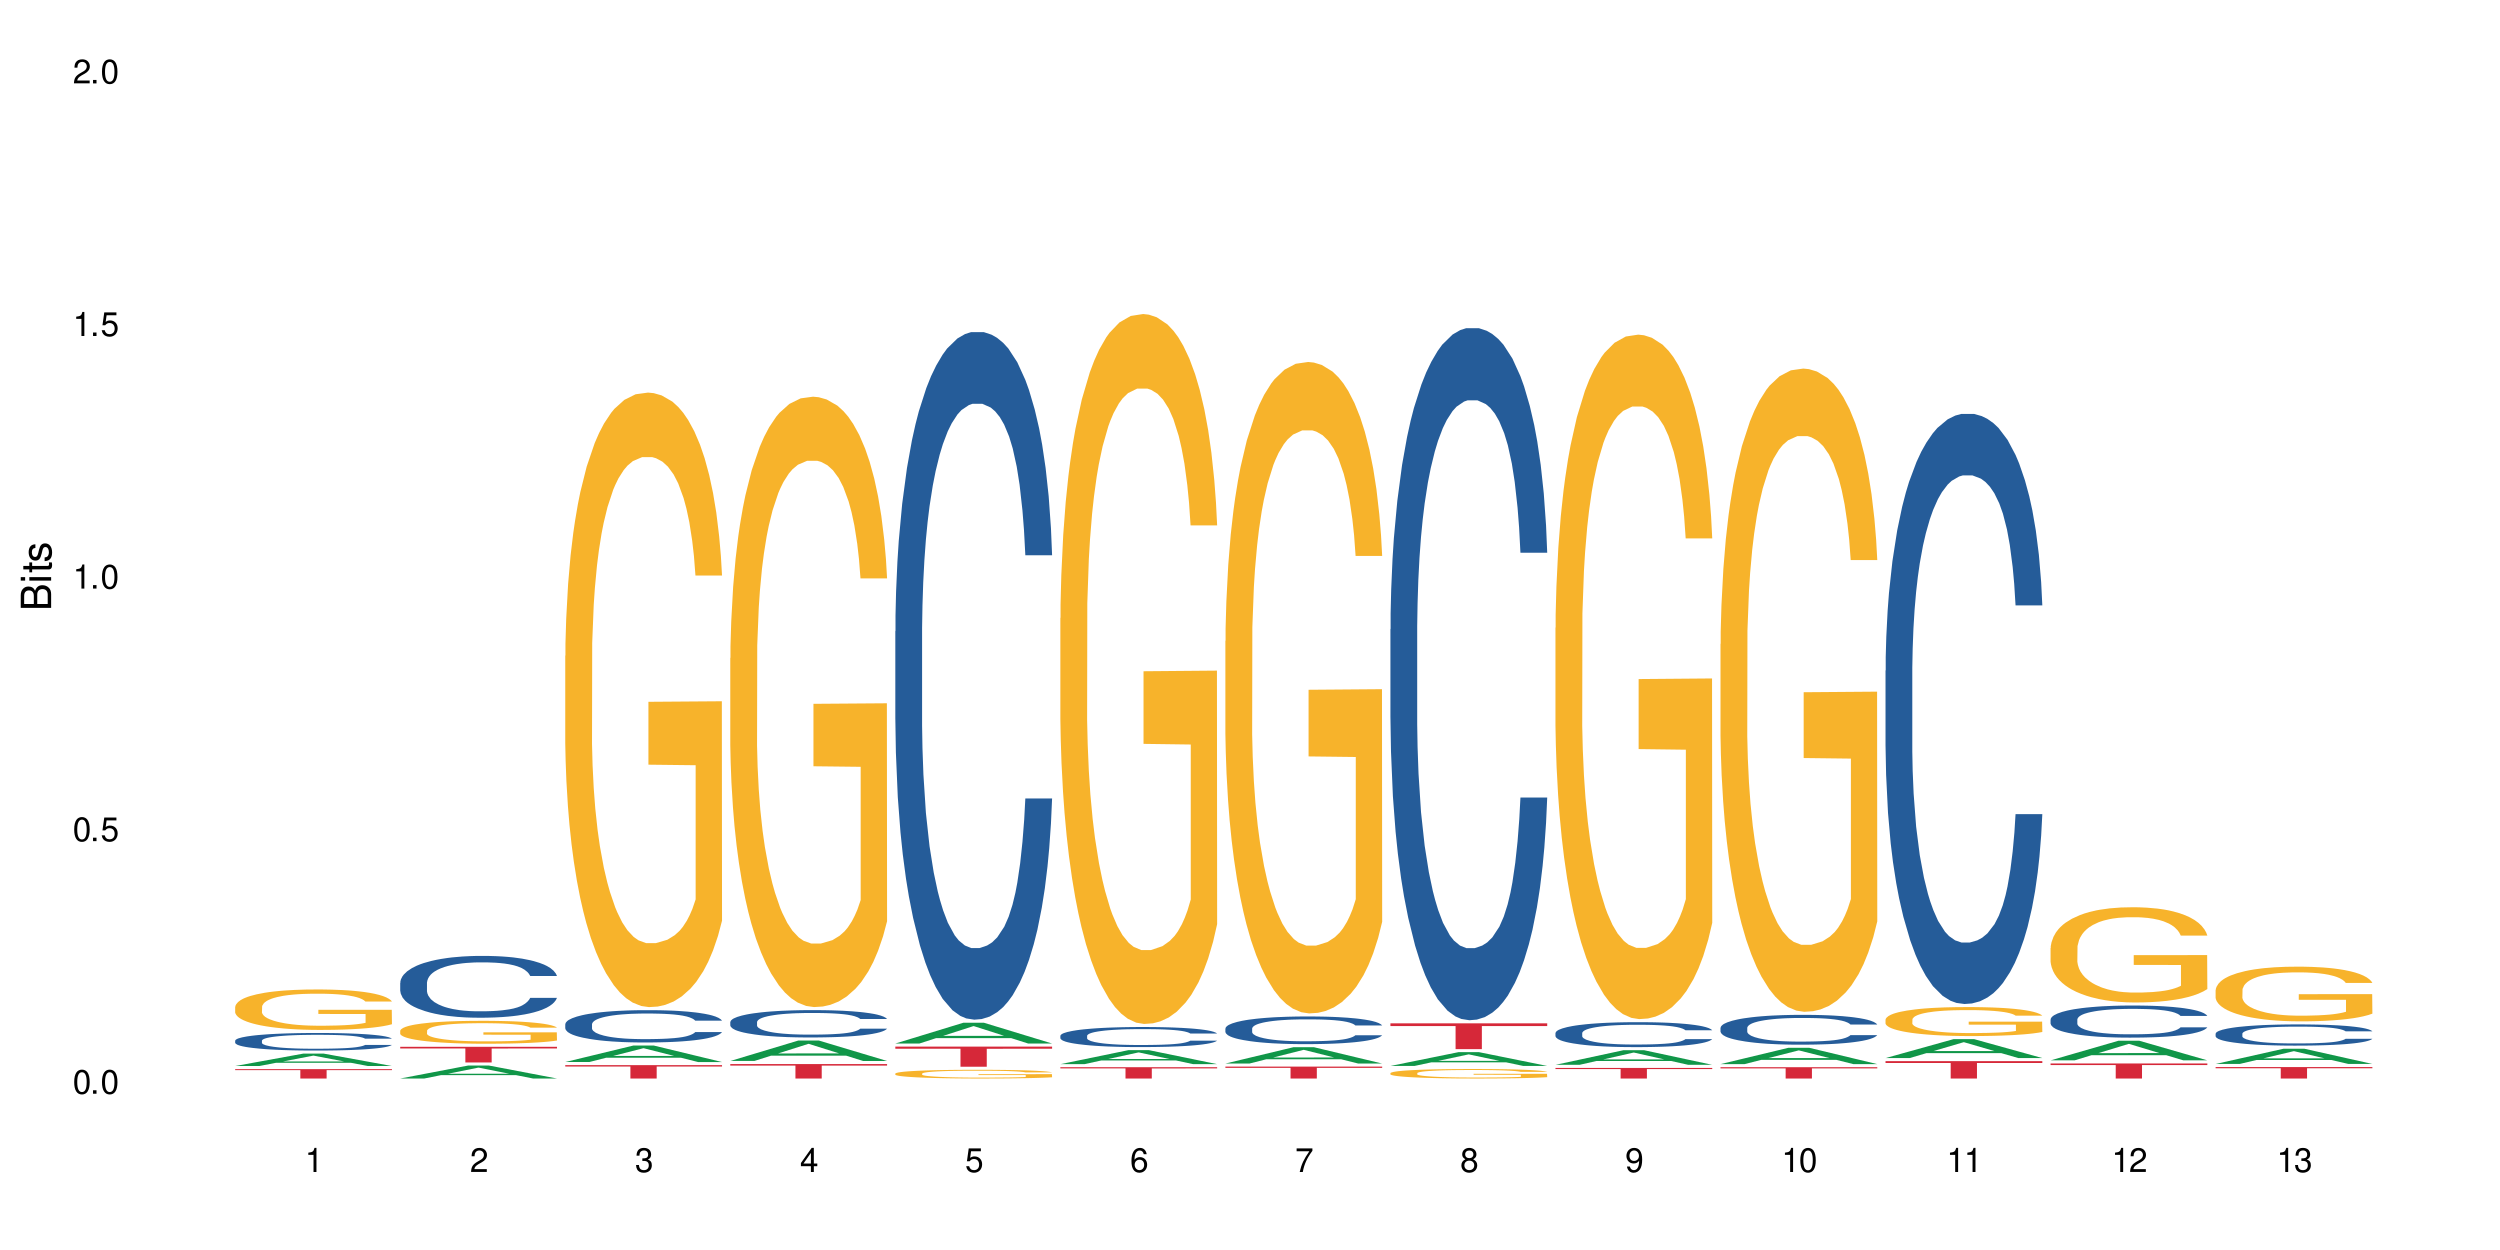<?xml version="1.0" encoding="UTF-8"?>
<svg xmlns="http://www.w3.org/2000/svg" xmlns:xlink="http://www.w3.org/1999/xlink" width="720" height="360" viewBox="0 0 720 360">
<defs>
<g>
<g id="glyph-0-0">
</g>
<g id="glyph-0-1">
<path d="M 2.641 -6.938 C 2 -6.938 1.422 -6.656 1.078 -6.172 C 0.641 -5.562 0.406 -4.641 0.406 -3.359 C 0.406 -1.016 1.188 0.219 2.641 0.219 C 4.078 0.219 4.859 -1.016 4.859 -3.297 C 4.859 -4.641 4.656 -5.547 4.203 -6.172 C 3.844 -6.656 3.281 -6.938 2.641 -6.938 Z M 2.641 -6.188 C 3.547 -6.188 4 -5.25 4 -3.375 C 4 -1.406 3.562 -0.484 2.625 -0.484 C 1.734 -0.484 1.281 -1.438 1.281 -3.344 C 1.281 -5.25 1.734 -6.188 2.641 -6.188 Z M 2.641 -6.188 "/>
</g>
<g id="glyph-0-2">
<path d="M 1.828 -1 L 0.828 -1 L 0.828 0 L 1.828 0 Z M 1.828 -1 "/>
</g>
<g id="glyph-0-3">
<path d="M 4.562 -6.797 L 1.062 -6.797 L 0.547 -3.094 L 1.328 -3.094 C 1.719 -3.562 2.047 -3.734 2.578 -3.734 C 3.484 -3.734 4.062 -3.109 4.062 -2.094 C 4.062 -1.125 3.484 -0.531 2.578 -0.531 C 1.828 -0.531 1.375 -0.906 1.188 -1.672 L 0.328 -1.672 C 0.453 -1.109 0.547 -0.844 0.75 -0.594 C 1.125 -0.078 1.828 0.219 2.594 0.219 C 3.969 0.219 4.922 -0.781 4.922 -2.219 C 4.922 -3.562 4.031 -4.484 2.719 -4.484 C 2.25 -4.484 1.859 -4.359 1.469 -4.062 L 1.734 -5.969 L 4.562 -5.969 Z M 4.562 -6.797 "/>
</g>
<g id="glyph-0-4">
<path d="M 2.484 -4.938 L 2.484 0 L 3.328 0 L 3.328 -6.938 L 2.766 -6.938 C 2.469 -5.875 2.281 -5.734 0.984 -5.562 L 0.984 -4.938 Z M 2.484 -4.938 "/>
</g>
<g id="glyph-0-5">
<path d="M 4.859 -0.828 L 1.281 -0.828 C 1.359 -1.406 1.672 -1.781 2.5 -2.281 L 3.469 -2.828 C 4.406 -3.344 4.906 -4.062 4.906 -4.906 C 4.906 -5.484 4.672 -6.031 4.266 -6.406 C 3.859 -6.766 3.375 -6.938 2.719 -6.938 C 1.859 -6.938 1.219 -6.625 0.844 -6.031 C 0.609 -5.672 0.5 -5.234 0.484 -4.531 L 1.328 -4.531 C 1.359 -5.016 1.406 -5.281 1.531 -5.516 C 1.75 -5.938 2.188 -6.203 2.703 -6.203 C 3.469 -6.203 4.031 -5.641 4.031 -4.891 C 4.031 -4.344 3.719 -3.859 3.125 -3.516 L 2.234 -3 C 0.812 -2.172 0.406 -1.531 0.328 -0.016 L 4.859 -0.016 Z M 4.859 -0.828 "/>
</g>
<g id="glyph-0-6">
<path d="M 2.125 -3.188 L 2.578 -3.188 C 3.5 -3.188 3.984 -2.766 3.984 -1.922 C 3.984 -1.062 3.469 -0.531 2.594 -0.531 C 1.656 -0.531 1.203 -1 1.156 -2.016 L 0.312 -2.016 C 0.344 -1.453 0.438 -1.094 0.609 -0.781 C 0.953 -0.109 1.625 0.219 2.547 0.219 C 3.953 0.219 4.859 -0.625 4.859 -1.938 C 4.859 -2.828 4.516 -3.297 3.703 -3.594 C 4.344 -3.844 4.656 -4.328 4.656 -5.031 C 4.656 -6.219 3.875 -6.938 2.578 -6.938 C 1.203 -6.938 0.484 -6.172 0.453 -4.703 L 1.297 -4.703 C 1.312 -5.125 1.344 -5.359 1.453 -5.578 C 1.641 -5.969 2.062 -6.203 2.594 -6.203 C 3.344 -6.203 3.797 -5.75 3.797 -5 C 3.797 -4.516 3.609 -4.219 3.25 -4.047 C 3.016 -3.953 2.703 -3.922 2.125 -3.906 Z M 2.125 -3.188 "/>
</g>
<g id="glyph-0-7">
<path d="M 3.141 -1.672 L 3.141 0 L 3.984 0 L 3.984 -1.672 L 4.984 -1.672 L 4.984 -2.438 L 3.984 -2.438 L 3.984 -6.938 L 3.359 -6.938 L 0.266 -2.578 L 0.266 -1.672 Z M 3.141 -2.438 L 1 -2.438 L 3.141 -5.5 Z M 3.141 -2.438 "/>
</g>
<g id="glyph-0-8">
<path d="M 4.781 -5.125 C 4.609 -6.266 3.891 -6.938 2.844 -6.938 C 2.094 -6.938 1.422 -6.578 1.031 -5.953 C 0.594 -5.266 0.406 -4.422 0.406 -3.172 C 0.406 -2 0.578 -1.25 0.984 -0.641 C 1.359 -0.078 1.953 0.219 2.703 0.219 C 3.984 0.219 4.922 -0.75 4.922 -2.094 C 4.922 -3.375 4.062 -4.281 2.844 -4.281 C 2.172 -4.281 1.641 -4.031 1.281 -3.516 C 1.281 -5.234 1.828 -6.188 2.797 -6.188 C 3.391 -6.188 3.797 -5.797 3.938 -5.125 Z M 2.734 -3.531 C 3.547 -3.531 4.062 -2.953 4.062 -2.031 C 4.062 -1.156 3.484 -0.531 2.703 -0.531 C 1.922 -0.531 1.328 -1.188 1.328 -2.078 C 1.328 -2.938 1.906 -3.531 2.734 -3.531 Z M 2.734 -3.531 "/>
</g>
<g id="glyph-0-9">
<path d="M 4.984 -6.797 L 0.438 -6.797 L 0.438 -5.969 L 4.109 -5.969 C 2.5 -3.656 1.828 -2.234 1.328 0 L 2.219 0 C 2.594 -2.172 3.453 -4.047 4.984 -6.094 Z M 4.984 -6.797 "/>
</g>
<g id="glyph-0-10">
<path d="M 3.75 -3.656 C 4.469 -4.094 4.688 -4.438 4.688 -5.078 C 4.688 -6.172 3.844 -6.938 2.641 -6.938 C 1.438 -6.938 0.594 -6.172 0.594 -5.094 C 0.594 -4.438 0.812 -4.094 1.516 -3.656 C 0.734 -3.266 0.359 -2.703 0.359 -1.922 C 0.359 -0.656 1.281 0.219 2.641 0.219 C 3.984 0.219 4.922 -0.656 4.922 -1.922 C 4.922 -2.703 4.531 -3.266 3.75 -3.656 Z M 2.641 -6.188 C 3.359 -6.188 3.812 -5.75 3.812 -5.062 C 3.812 -4.406 3.344 -3.984 2.641 -3.984 C 1.922 -3.984 1.453 -4.406 1.453 -5.078 C 1.453 -5.75 1.922 -6.188 2.641 -6.188 Z M 2.641 -3.266 C 3.484 -3.266 4.062 -2.719 4.062 -1.906 C 4.062 -1.078 3.484 -0.531 2.625 -0.531 C 1.797 -0.531 1.219 -1.094 1.219 -1.906 C 1.219 -2.719 1.781 -3.266 2.641 -3.266 Z M 2.641 -3.266 "/>
</g>
<g id="glyph-0-11">
<path d="M 0.516 -1.578 C 0.672 -0.453 1.406 0.219 2.438 0.219 C 3.188 0.219 3.859 -0.141 4.266 -0.766 C 4.688 -1.453 4.891 -2.297 4.891 -3.547 C 4.891 -4.719 4.703 -5.453 4.312 -6.078 C 3.938 -6.641 3.344 -6.938 2.594 -6.938 C 1.297 -6.938 0.359 -5.969 0.359 -4.625 C 0.359 -3.344 1.234 -2.453 2.453 -2.453 C 3.094 -2.453 3.578 -2.672 4.016 -3.203 C 4 -1.484 3.469 -0.531 2.5 -0.531 C 1.906 -0.531 1.484 -0.906 1.359 -1.578 Z M 2.578 -6.203 C 3.375 -6.203 3.969 -5.531 3.969 -4.641 C 3.969 -3.797 3.391 -3.188 2.547 -3.188 C 1.734 -3.188 1.234 -3.766 1.234 -4.688 C 1.234 -5.562 1.797 -6.203 2.578 -6.203 Z M 2.578 -6.203 "/>
</g>
<g id="glyph-1-0">
</g>
<g id="glyph-1-1">
<path d="M 0 -0.953 L 0 -4.891 C 0 -5.719 -0.234 -6.344 -0.734 -6.797 C -1.188 -7.234 -1.812 -7.469 -2.5 -7.469 C -3.547 -7.469 -4.188 -7 -4.625 -5.875 C -4.984 -6.688 -5.625 -7.094 -6.531 -7.094 C -7.172 -7.094 -7.734 -6.859 -8.141 -6.391 C -8.562 -5.922 -8.75 -5.344 -8.75 -4.5 L -8.75 -0.953 Z M -4.984 -2.062 L -7.766 -2.062 L -7.766 -4.219 C -7.766 -4.844 -7.688 -5.203 -7.453 -5.5 C -7.219 -5.812 -6.859 -5.969 -6.375 -5.969 C -5.891 -5.969 -5.531 -5.812 -5.297 -5.5 C -5.062 -5.203 -4.984 -4.844 -4.984 -4.219 Z M -0.984 -2.062 L -4 -2.062 L -4 -4.781 C -4 -5.766 -3.438 -6.359 -2.484 -6.359 C -1.547 -6.359 -0.984 -5.766 -0.984 -4.781 Z M -0.984 -2.062 "/>
</g>
<g id="glyph-1-2">
<path d="M -6.281 -1.797 L -6.281 -0.797 L 0 -0.797 L 0 -1.797 Z M -8.75 -1.797 L -8.75 -0.797 L -7.484 -0.797 L -7.484 -1.797 Z M -8.75 -1.797 "/>
</g>
<g id="glyph-1-3">
<path d="M -6.281 -3.047 L -6.281 -2.016 L -8.016 -2.016 L -8.016 -1.016 L -6.281 -1.016 L -6.281 -0.172 L -5.469 -0.172 L -5.469 -1.016 L -0.719 -1.016 C -0.078 -1.016 0.281 -1.453 0.281 -2.234 C 0.281 -2.5 0.25 -2.719 0.188 -3.047 L -0.641 -3.047 C -0.609 -2.906 -0.594 -2.766 -0.594 -2.562 C -0.594 -2.141 -0.719 -2.016 -1.156 -2.016 L -5.469 -2.016 L -5.469 -3.047 Z M -6.281 -3.047 "/>
</g>
<g id="glyph-1-4">
<path d="M -4.531 -5.25 C -5.766 -5.25 -6.469 -4.422 -6.469 -2.969 C -6.469 -1.516 -5.719 -0.562 -4.547 -0.562 C -3.562 -0.562 -3.094 -1.062 -2.734 -2.562 L -2.516 -3.484 C -2.344 -4.188 -2.094 -4.469 -1.641 -4.469 C -1.047 -4.469 -0.641 -3.875 -0.641 -3 C -0.641 -2.453 -0.797 -2 -1.062 -1.75 C -1.25 -1.594 -1.422 -1.531 -1.875 -1.469 L -1.875 -0.406 C -0.422 -0.453 0.281 -1.266 0.281 -2.922 C 0.281 -4.5 -0.5 -5.516 -1.719 -5.516 C -2.656 -5.516 -3.172 -4.984 -3.469 -3.734 L -3.703 -2.766 C -3.891 -1.953 -4.156 -1.609 -4.594 -1.609 C -5.188 -1.609 -5.547 -2.125 -5.547 -2.938 C -5.547 -3.75 -5.203 -4.172 -4.531 -4.203 Z M -4.531 -5.25 "/>
</g>
</g>
</defs>
<rect x="-72" y="-36" width="864" height="432" fill="rgb(100%, 100%, 100%)" fill-opacity="1"/>
<path fill-rule="nonzero" fill="rgb(6.275%, 58.824%, 28.235%)" fill-opacity="1" d="M 67.73 307.012 L 67.777 307.008 L 87.316 303.445 L 93.25 303.445 L 112.883 307.016 L 105.984 307.016 L 101.066 306.086 L 79.5 306.086 L 74.676 307.012 L 67.73 307.012 L 81.574 305.699 L 99.086 305.695 L 90.355 304.031 L 90.258 304.027 L 90.164 304.035 L 81.527 305.695 L 81.574 305.699 Z M 67.73 307.012 "/>
<path fill-rule="nonzero" fill="rgb(14.51%, 36.078%, 60%)" fill-opacity="1" d="M 67.73 299.703 L 67.785 299.699 L 67.785 299.586 L 67.953 299.41 L 68.336 299.188 L 68.723 299.035 L 69.715 298.762 L 71.09 298.5 L 72.523 298.297 L 73.566 298.176 L 74.504 298.082 L 76.652 297.914 L 78.027 297.824 L 79.516 297.746 L 81.332 297.668 L 82.652 297.621 L 85.629 297.547 L 87.828 297.516 L 89.535 297.5 L 93.227 297.5 L 95.43 297.52 L 97.027 297.543 L 98.789 297.578 L 100.273 297.621 L 102.863 297.723 L 105.176 297.852 L 106.223 297.926 L 107.875 298.07 L 109.141 298.207 L 110.02 298.328 L 111.012 298.5 L 111.895 298.707 L 112.555 298.945 L 112.883 299.145 L 105.176 299.145 L 104.789 298.957 L 104.348 298.812 L 103.523 298.625 L 102.699 298.492 L 101.543 298.355 L 100.496 298.27 L 99.062 298.18 L 97.797 298.125 L 96.477 298.082 L 95.207 298.055 L 92.785 298.027 L 89.977 298.027 L 88.93 298.039 L 86.785 298.074 L 85.629 298.105 L 83.977 298.172 L 82.82 298.23 L 81.441 298.324 L 80.508 298.402 L 79.352 298.523 L 78.523 298.629 L 77.586 298.781 L 77.035 298.898 L 76.543 299.027 L 76.102 299.18 L 75.77 299.344 L 75.551 299.512 L 75.441 299.68 L 75.441 300.398 L 75.551 300.562 L 75.824 300.758 L 76.543 301.039 L 77.586 301.285 L 78.801 301.48 L 79.957 301.617 L 80.617 301.684 L 81.496 301.758 L 82.875 301.848 L 84.855 301.941 L 86.012 301.98 L 87.773 302.016 L 89.594 302.035 L 92.016 302.035 L 94.164 302.016 L 95.594 301.992 L 97.082 301.957 L 99.117 301.879 L 100.383 301.805 L 101.484 301.715 L 102.312 301.629 L 102.863 301.555 L 103.688 301.41 L 104.348 301.254 L 104.844 301.09 L 105.176 300.934 L 112.883 300.934 L 112.555 301.117 L 112.059 301.301 L 111.562 301.434 L 110.793 301.594 L 109.91 301.738 L 108.645 301.898 L 107.598 302.008 L 106.223 302.121 L 104.957 302.211 L 103.578 302.289 L 101.543 302.383 L 100.219 302.43 L 98.789 302.469 L 97.082 302.508 L 94.934 302.539 L 92.621 302.559 L 90.473 302.562 L 88.16 302.551 L 86.453 302.535 L 84.195 302.492 L 81.387 302.41 L 79.352 302.32 L 77.754 302.234 L 76.375 302.141 L 74.836 302.016 L 72.852 301.812 L 71.641 301.656 L 70.816 301.527 L 69.879 301.344 L 69.219 301.184 L 68.445 300.926 L 67.895 300.594 L 67.73 300.34 Z M 67.73 299.703 "/>
<path fill-rule="nonzero" fill="rgb(96.863%, 70.196%, 16.863%)" fill-opacity="1" d="M 67.73 289.957 L 67.785 289.945 L 67.785 289.73 L 68.008 289.254 L 68.559 288.594 L 69.273 288.051 L 70.043 287.625 L 70.539 287.402 L 71.367 287.082 L 72.082 286.848 L 73.898 286.371 L 76.211 285.922 L 77.477 285.73 L 78.91 285.551 L 80.945 285.348 L 81.883 285.273 L 84.746 285.105 L 87.996 284.996 L 91.574 284.965 L 93.227 284.977 L 95.484 285.02 L 98.566 285.137 L 100.328 285.242 L 101.707 285.348 L 103.137 285.488 L 104.898 285.699 L 106.551 285.953 L 107.875 286.211 L 109.195 286.531 L 110.297 286.871 L 111.234 287.242 L 112.059 287.688 L 112.555 288.062 L 112.883 288.434 L 105.23 288.434 L 104.789 288.062 L 104.293 287.773 L 103.469 287.422 L 102.641 287.168 L 101.816 286.965 L 100.273 286.688 L 98.953 286.52 L 97.301 286.371 L 95.703 286.273 L 93.887 286.211 L 92.785 286.188 L 89.867 286.188 L 87.223 286.262 L 85.684 286.348 L 84.582 286.434 L 83.039 286.594 L 82.102 286.723 L 81.551 286.805 L 79.902 287.137 L 78.801 287.434 L 78.195 287.637 L 77.422 287.957 L 76.871 288.242 L 76.266 288.668 L 75.938 288.988 L 75.496 289.711 L 75.441 291.625 L 75.605 292.031 L 75.938 292.465 L 76.375 292.852 L 77.035 293.254 L 77.699 293.562 L 78.855 293.977 L 79.844 294.254 L 80.617 294.434 L 82.102 294.723 L 82.707 294.816 L 84.141 295.008 L 85.629 295.16 L 87.445 295.285 L 88.82 295.352 L 91.023 295.402 L 93.832 295.402 L 97.137 295.34 L 99.227 295.254 L 100.66 295.168 L 101.598 295.094 L 102.754 294.977 L 103.578 294.871 L 104.348 294.754 L 105.285 294.574 L 105.285 292.031 L 91.684 292.02 L 91.684 290.828 L 112.828 290.816 L 112.883 294.977 L 111.727 295.266 L 110.297 295.543 L 108.918 295.754 L 107.488 295.934 L 105.449 296.137 L 103.797 296.266 L 101.266 296.414 L 98.953 296.512 L 96.531 296.574 L 94.383 296.605 L 91.852 296.617 L 89.594 296.594 L 87.168 296.531 L 85.242 296.445 L 83.48 296.34 L 81.719 296.203 L 79.516 295.977 L 78.082 295.797 L 76.598 295.574 L 75.109 295.309 L 73.789 295.02 L 72.906 294.797 L 72.027 294.543 L 71.09 294.223 L 70.207 293.859 L 69.547 293.531 L 68.941 293.16 L 68.5 292.809 L 68.062 292.328 L 67.84 291.945 L 67.73 291.617 Z M 67.73 289.957 "/>
<path fill-rule="nonzero" fill="rgb(83.922%, 15.686%, 22.353%)" fill-opacity="1" d="M 67.73 307.902 L 112.883 307.902 L 112.883 308.191 L 94.066 308.191 L 94.066 310.613 L 86.496 310.613 L 86.496 308.195 L 86.387 308.191 L 67.73 308.191 Z M 67.73 307.902 "/>
<path fill-rule="nonzero" fill="rgb(6.275%, 58.824%, 28.235%)" fill-opacity="1" d="M 115.262 310.609 L 115.309 310.605 L 134.848 306.871 L 140.781 306.871 L 160.414 310.613 L 153.516 310.613 L 148.598 309.637 L 127.031 309.637 L 122.207 310.609 L 115.262 310.609 L 129.105 309.23 L 146.617 309.227 L 137.887 307.48 L 137.789 307.48 L 137.691 307.488 L 129.059 309.227 L 129.105 309.23 Z M 115.262 310.609 "/>
<path fill-rule="nonzero" fill="rgb(14.51%, 36.078%, 60%)" fill-opacity="1" d="M 115.262 283.055 L 115.316 283.039 L 115.316 282.648 L 115.48 282.031 L 115.867 281.25 L 116.254 280.715 L 117.242 279.754 L 118.621 278.828 L 120.051 278.109 L 121.098 277.688 L 122.035 277.363 L 124.184 276.762 L 125.559 276.453 L 127.047 276.176 L 128.863 275.898 L 130.184 275.734 L 133.156 275.477 L 135.359 275.363 L 137.066 275.312 L 140.758 275.312 L 142.961 275.379 L 144.555 275.461 L 146.316 275.59 L 147.805 275.734 L 150.395 276.094 L 152.707 276.551 L 153.75 276.809 L 155.402 277.312 L 156.672 277.801 L 157.551 278.227 L 158.543 278.828 L 159.422 279.559 L 160.086 280.387 L 160.414 281.086 L 152.707 281.086 L 152.32 280.438 L 151.879 279.934 L 151.055 279.266 L 150.227 278.793 L 149.07 278.324 L 148.023 278.012 L 146.594 277.703 L 145.328 277.508 L 144.004 277.363 L 142.738 277.266 L 140.316 277.168 L 137.508 277.168 L 136.461 277.199 L 134.312 277.332 L 133.156 277.445 L 131.504 277.672 L 130.348 277.883 L 128.973 278.207 L 128.035 278.484 L 126.879 278.906 L 126.055 279.281 L 125.117 279.82 L 124.566 280.227 L 124.07 280.68 L 123.633 281.219 L 123.301 281.789 L 123.082 282.391 L 122.969 282.973 L 122.969 285.496 L 123.082 286.082 L 123.355 286.766 L 124.07 287.758 L 125.117 288.617 L 126.328 289.301 L 127.484 289.789 L 128.145 290.02 L 129.027 290.277 L 130.402 290.602 L 132.387 290.93 L 133.543 291.059 L 135.305 291.188 L 137.121 291.254 L 139.547 291.254 L 141.691 291.188 L 143.125 291.109 L 144.609 290.977 L 146.648 290.699 L 147.914 290.441 L 149.016 290.133 L 149.844 289.824 L 150.395 289.562 L 151.219 289.059 L 151.879 288.504 L 152.375 287.938 L 152.707 287.383 L 160.414 287.383 L 160.086 288.035 L 159.59 288.668 L 159.094 289.141 L 158.324 289.707 L 157.441 290.215 L 156.176 290.781 L 155.129 291.156 L 153.75 291.562 L 152.484 291.871 L 151.109 292.148 L 149.07 292.473 L 147.75 292.637 L 146.316 292.781 L 144.609 292.914 L 142.465 293.027 L 140.152 293.094 L 138.004 293.109 L 135.691 293.074 L 133.984 293.012 L 131.727 292.863 L 128.918 292.57 L 126.879 292.262 L 125.281 291.953 L 123.906 291.629 L 122.363 291.188 L 120.383 290.473 L 119.172 289.922 L 118.344 289.465 L 117.41 288.832 L 116.746 288.262 L 115.977 287.352 L 115.426 286.195 L 115.262 285.301 Z M 115.262 283.055 "/>
<path fill-rule="nonzero" fill="rgb(96.863%, 70.196%, 16.863%)" fill-opacity="1" d="M 115.262 296.82 L 115.316 296.816 L 115.316 296.695 L 115.535 296.426 L 116.086 296.051 L 116.805 295.742 L 117.574 295.5 L 118.07 295.375 L 118.895 295.191 L 119.609 295.059 L 121.43 294.789 L 123.742 294.535 L 125.008 294.426 L 126.438 294.324 L 128.477 294.211 L 129.414 294.168 L 132.277 294.07 L 135.523 294.012 L 139.105 293.992 L 140.758 294 L 143.016 294.023 L 146.098 294.09 L 147.859 294.148 L 149.238 294.211 L 150.668 294.289 L 152.43 294.41 L 154.082 294.555 L 155.402 294.699 L 156.727 294.879 L 157.828 295.074 L 158.762 295.285 L 159.59 295.539 L 160.086 295.75 L 160.414 295.961 L 152.762 295.961 L 152.32 295.75 L 151.824 295.586 L 151 295.387 L 150.172 295.242 L 149.348 295.125 L 147.805 294.969 L 146.484 294.875 L 144.832 294.789 L 143.234 294.734 L 141.418 294.699 L 140.316 294.688 L 137.398 294.688 L 134.754 294.73 L 133.211 294.777 L 132.109 294.824 L 130.57 294.914 L 129.633 294.988 L 129.082 295.035 L 127.43 295.223 L 126.328 295.391 L 125.723 295.508 L 124.953 295.688 L 124.402 295.852 L 123.797 296.094 L 123.465 296.273 L 123.023 296.684 L 122.969 297.77 L 123.137 298 L 123.465 298.246 L 123.906 298.465 L 124.566 298.691 L 125.227 298.867 L 126.383 299.102 L 127.375 299.258 L 128.145 299.363 L 129.633 299.523 L 130.238 299.578 L 131.672 299.688 L 133.156 299.773 L 134.973 299.844 L 136.352 299.883 L 138.555 299.91 L 141.363 299.91 L 144.668 299.875 L 146.758 299.828 L 148.191 299.777 L 149.125 299.734 L 150.281 299.668 L 151.109 299.609 L 151.879 299.543 L 152.816 299.441 L 152.816 298 L 139.215 297.992 L 139.215 297.316 L 160.359 297.312 L 160.414 299.668 L 159.258 299.832 L 157.828 299.988 L 156.449 300.109 L 155.02 300.211 L 152.98 300.328 L 151.328 300.398 L 148.797 300.484 L 146.484 300.539 L 144.059 300.574 L 141.914 300.594 L 139.379 300.598 L 137.121 300.586 L 134.699 300.551 L 132.773 300.504 L 131.012 300.441 L 129.246 300.363 L 127.047 300.238 L 125.613 300.133 L 124.125 300.008 L 122.641 299.855 L 121.316 299.695 L 120.438 299.566 L 119.555 299.422 L 118.621 299.242 L 117.738 299.035 L 117.078 298.848 L 116.473 298.637 L 116.031 298.438 L 115.59 298.168 L 115.371 297.949 L 115.262 297.762 Z M 115.262 296.82 "/>
<path fill-rule="nonzero" fill="rgb(83.922%, 15.686%, 22.353%)" fill-opacity="1" d="M 115.262 301.484 L 160.414 301.484 L 160.414 301.965 L 141.598 301.969 L 141.598 305.988 L 134.023 305.988 L 134.023 301.973 L 133.914 301.965 L 115.262 301.965 Z M 115.262 301.484 "/>
<path fill-rule="nonzero" fill="rgb(6.275%, 58.824%, 28.235%)" fill-opacity="1" d="M 162.793 305.863 L 162.84 305.855 L 182.379 301.121 L 188.312 301.121 L 207.945 305.867 L 201.047 305.867 L 196.125 304.629 L 174.562 304.629 L 169.738 305.863 L 162.793 305.863 L 176.637 304.113 L 194.148 304.109 L 185.418 301.895 L 185.32 301.891 L 185.223 301.902 L 176.59 304.109 L 176.637 304.113 Z M 162.793 305.863 "/>
<path fill-rule="nonzero" fill="rgb(14.51%, 36.078%, 60%)" fill-opacity="1" d="M 162.793 294.98 L 162.848 294.973 L 162.848 294.766 L 163.012 294.445 L 163.398 294.035 L 163.781 293.754 L 164.773 293.254 L 166.148 292.77 L 167.582 292.395 L 168.629 292.172 L 169.562 292.004 L 171.711 291.688 L 173.09 291.527 L 174.574 291.383 L 176.391 291.238 L 177.715 291.152 L 180.688 291.016 L 182.891 290.957 L 184.598 290.93 L 188.285 290.93 L 190.488 290.965 L 192.086 291.008 L 193.848 291.074 L 195.336 291.152 L 197.922 291.34 L 200.234 291.578 L 201.281 291.715 L 202.934 291.977 L 204.199 292.23 L 205.082 292.453 L 206.074 292.77 L 206.953 293.152 L 207.613 293.586 L 207.945 293.949 L 200.234 293.949 L 199.852 293.609 L 199.41 293.348 L 198.582 292.996 L 197.758 292.75 L 196.602 292.504 L 195.555 292.344 L 194.125 292.18 L 192.855 292.078 L 191.535 292.004 L 190.27 291.953 L 187.848 291.902 L 185.039 291.902 L 183.992 291.918 L 181.844 291.984 L 180.688 292.047 L 179.035 292.164 L 177.879 292.273 L 176.504 292.445 L 175.566 292.59 L 174.41 292.809 L 173.586 293.008 L 172.648 293.285 L 172.098 293.5 L 171.602 293.738 L 171.16 294.02 L 170.832 294.316 L 170.609 294.629 L 170.5 294.938 L 170.5 296.254 L 170.609 296.562 L 170.887 296.918 L 171.602 297.438 L 172.648 297.887 L 173.859 298.246 L 175.016 298.5 L 175.676 298.621 L 176.559 298.754 L 177.934 298.926 L 179.918 299.098 L 181.074 299.164 L 182.836 299.23 L 184.652 299.266 L 187.074 299.266 L 189.223 299.23 L 190.656 299.188 L 192.141 299.121 L 194.18 298.977 L 195.445 298.84 L 196.547 298.68 L 197.371 298.516 L 197.922 298.383 L 198.75 298.117 L 199.41 297.828 L 199.906 297.531 L 200.234 297.242 L 207.945 297.242 L 207.613 297.582 L 207.117 297.914 L 206.625 298.16 L 205.852 298.457 L 204.973 298.723 L 203.703 299.02 L 202.66 299.215 L 201.281 299.426 L 200.016 299.59 L 198.641 299.734 L 196.602 299.902 L 195.281 299.988 L 193.848 300.066 L 192.141 300.133 L 189.992 300.191 L 187.68 300.227 L 185.535 300.234 L 183.219 300.219 L 181.512 300.184 L 179.254 300.109 L 176.449 299.953 L 174.41 299.793 L 172.812 299.633 L 171.438 299.461 L 169.895 299.23 L 167.914 298.859 L 166.699 298.57 L 165.875 298.332 L 164.938 298 L 164.277 297.699 L 163.508 297.227 L 162.957 296.621 L 162.793 296.152 Z M 162.793 294.98 "/>
<path fill-rule="nonzero" fill="rgb(96.863%, 70.196%, 16.863%)" fill-opacity="1" d="M 162.793 188.871 L 162.848 188.707 L 162.848 185.477 L 163.066 178.203 L 163.617 168.18 L 164.332 159.938 L 165.105 153.473 L 165.602 150.078 L 166.426 145.23 L 167.141 141.676 L 168.957 134.402 L 171.27 127.613 L 172.539 124.703 L 173.969 121.957 L 176.008 118.887 L 176.941 117.754 L 179.805 115.168 L 183.055 113.551 L 186.633 113.066 L 188.285 113.23 L 190.543 113.875 L 193.629 115.652 L 195.391 117.27 L 196.766 118.887 L 198.199 120.988 L 199.961 124.219 L 201.613 128.098 L 202.934 131.977 L 204.254 136.828 L 205.355 142 L 206.293 147.656 L 207.117 154.445 L 207.613 160.102 L 207.945 165.758 L 200.289 165.758 L 199.852 160.102 L 199.355 155.738 L 198.527 150.402 L 197.703 146.523 L 196.875 143.453 L 195.336 139.25 L 194.012 136.664 L 192.363 134.402 L 190.766 132.949 L 188.949 131.977 L 187.848 131.656 L 184.926 131.656 L 182.285 132.785 L 180.742 134.078 L 179.641 135.371 L 178.098 137.797 L 177.164 139.734 L 176.613 141.027 L 174.961 146.039 L 173.859 150.566 L 173.254 153.637 L 172.484 158.484 L 171.934 162.848 L 171.328 169.312 L 170.996 174.16 L 170.555 185.152 L 170.5 214.246 L 170.664 220.387 L 170.996 227.012 L 171.438 232.832 L 172.098 238.973 L 172.758 243.66 L 173.914 249.965 L 174.906 254.164 L 175.676 256.914 L 177.164 261.277 L 177.77 262.73 L 179.199 265.641 L 180.688 267.902 L 182.504 269.844 L 183.883 270.812 L 186.082 271.621 L 188.891 271.621 L 192.195 270.652 L 194.289 269.359 L 195.719 268.066 L 196.656 266.934 L 197.812 265.156 L 198.641 263.539 L 199.41 261.762 L 200.348 259.016 L 200.348 220.387 L 186.746 220.227 L 186.746 202.121 L 207.891 201.961 L 207.945 265.156 L 206.789 269.52 L 205.355 273.723 L 203.98 276.953 L 202.547 279.703 L 200.512 282.773 L 198.859 284.715 L 196.324 286.977 L 194.012 288.43 L 191.59 289.398 L 189.441 289.887 L 186.91 290.047 L 184.652 289.723 L 182.23 288.754 L 180.301 287.461 L 178.539 285.844 L 176.777 283.742 L 174.574 280.348 L 173.145 277.602 L 171.656 274.207 L 170.172 270.168 L 168.848 265.805 L 167.969 262.41 L 167.086 258.531 L 166.148 253.68 L 165.27 248.188 L 164.609 243.176 L 164.004 237.52 L 163.562 232.184 L 163.121 224.91 L 162.902 219.094 L 162.793 214.082 Z M 162.793 188.871 "/>
<path fill-rule="nonzero" fill="rgb(83.922%, 15.686%, 22.353%)" fill-opacity="1" d="M 162.793 306.75 L 207.945 306.75 L 207.945 307.164 L 189.125 307.168 L 189.125 310.613 L 181.555 310.613 L 181.555 307.172 L 181.445 307.164 L 162.793 307.164 Z M 162.793 306.75 "/>
<path fill-rule="nonzero" fill="rgb(6.275%, 58.824%, 28.235%)" fill-opacity="1" d="M 210.32 305.555 L 210.371 305.551 L 229.906 299.676 L 235.84 299.676 L 255.477 305.562 L 248.578 305.562 L 243.656 304.023 L 222.094 304.023 L 217.27 305.555 L 210.32 305.555 L 224.168 303.391 L 241.68 303.383 L 232.945 300.637 L 232.852 300.633 L 232.754 300.648 L 224.117 303.383 L 224.168 303.391 Z M 210.32 305.555 "/>
<path fill-rule="nonzero" fill="rgb(14.51%, 36.078%, 60%)" fill-opacity="1" d="M 210.32 294.344 L 210.375 294.336 L 210.375 294.164 L 210.543 293.891 L 210.926 293.547 L 211.312 293.309 L 212.305 292.883 L 213.68 292.473 L 215.113 292.156 L 216.16 291.969 L 217.094 291.828 L 219.242 291.559 L 220.617 291.422 L 222.105 291.301 L 223.922 291.18 L 225.246 291.105 L 228.219 290.992 L 230.422 290.941 L 232.129 290.918 L 235.816 290.918 L 238.02 290.949 L 239.617 290.984 L 241.379 291.043 L 242.863 291.105 L 245.453 291.266 L 247.766 291.465 L 248.812 291.582 L 250.465 291.805 L 251.73 292.02 L 252.613 292.207 L 253.602 292.473 L 254.484 292.797 L 255.145 293.164 L 255.477 293.473 L 247.766 293.473 L 247.379 293.188 L 246.941 292.965 L 246.113 292.668 L 245.289 292.461 L 244.133 292.25 L 243.086 292.113 L 241.652 291.977 L 240.387 291.891 L 239.066 291.828 L 237.801 291.781 L 235.375 291.738 L 232.566 291.738 L 231.523 291.754 L 229.375 291.812 L 228.219 291.863 L 226.566 291.965 L 225.41 292.055 L 224.031 292.199 L 223.098 292.324 L 221.941 292.512 L 221.113 292.676 L 220.18 292.914 L 219.629 293.094 L 219.133 293.293 L 218.691 293.531 L 218.359 293.785 L 218.141 294.051 L 218.031 294.309 L 218.031 295.422 L 218.141 295.684 L 218.418 295.984 L 219.133 296.426 L 220.18 296.805 L 221.391 297.109 L 222.547 297.324 L 223.207 297.426 L 224.086 297.539 L 225.465 297.684 L 227.445 297.828 L 228.602 297.883 L 230.367 297.941 L 232.184 297.973 L 234.605 297.973 L 236.754 297.941 L 238.184 297.906 L 239.672 297.848 L 241.707 297.727 L 242.977 297.609 L 244.078 297.473 L 244.902 297.336 L 245.453 297.223 L 246.277 297 L 246.941 296.754 L 247.438 296.504 L 247.766 296.258 L 255.477 296.258 L 255.145 296.547 L 254.648 296.828 L 254.152 297.035 L 253.383 297.289 L 252.5 297.512 L 251.234 297.762 L 250.188 297.93 L 248.812 298.109 L 247.547 298.246 L 246.168 298.367 L 244.133 298.512 L 242.809 298.582 L 241.379 298.648 L 239.672 298.703 L 237.523 298.754 L 235.211 298.785 L 233.062 298.793 L 230.75 298.777 L 229.043 298.746 L 226.785 298.684 L 223.977 298.555 L 221.941 298.418 L 220.344 298.281 L 218.965 298.137 L 217.426 297.941 L 215.441 297.625 L 214.23 297.383 L 213.406 297.18 L 212.469 296.898 L 211.809 296.648 L 211.039 296.242 L 210.488 295.734 L 210.32 295.336 Z M 210.32 294.344 "/>
<path fill-rule="nonzero" fill="rgb(96.863%, 70.196%, 16.863%)" fill-opacity="1" d="M 210.32 189.539 L 210.375 189.379 L 210.375 186.168 L 210.598 178.941 L 211.148 168.988 L 211.863 160.801 L 212.633 154.379 L 213.129 151.008 L 213.957 146.191 L 214.672 142.66 L 216.488 135.438 L 218.801 128.695 L 220.066 125.805 L 221.5 123.074 L 223.539 120.023 L 224.473 118.902 L 227.336 116.332 L 230.586 114.727 L 234.164 114.246 L 235.816 114.406 L 238.074 115.047 L 241.156 116.812 L 242.922 118.418 L 244.297 120.023 L 245.73 122.113 L 247.492 125.324 L 249.145 129.176 L 250.465 133.027 L 251.785 137.844 L 252.887 142.98 L 253.824 148.602 L 254.648 155.344 L 255.145 160.961 L 255.477 166.582 L 247.82 166.582 L 247.379 160.961 L 246.887 156.629 L 246.059 151.328 L 245.234 147.477 L 244.406 144.426 L 242.863 140.254 L 241.543 137.684 L 239.891 135.438 L 238.293 133.992 L 236.477 133.027 L 235.375 132.707 L 232.457 132.707 L 229.816 133.832 L 228.273 135.117 L 227.172 136.398 L 225.629 138.809 L 224.695 140.734 L 224.145 142.02 L 222.492 146.996 L 221.391 151.492 L 220.785 154.539 L 220.012 159.355 L 219.461 163.691 L 218.855 170.113 L 218.527 174.93 L 218.086 185.848 L 218.031 214.742 L 218.195 220.844 L 218.527 227.426 L 218.965 233.203 L 219.629 239.305 L 220.289 243.961 L 221.445 250.223 L 222.438 254.395 L 223.207 257.125 L 224.695 261.461 L 225.301 262.906 L 226.73 265.793 L 228.219 268.043 L 230.035 269.969 L 231.41 270.93 L 233.613 271.734 L 236.422 271.734 L 239.727 270.77 L 241.82 269.488 L 243.25 268.203 L 244.188 267.078 L 245.344 265.312 L 246.168 263.707 L 246.941 261.941 L 247.875 259.211 L 247.875 220.844 L 234.273 220.684 L 234.273 202.703 L 255.422 202.543 L 255.477 265.312 L 254.32 269.648 L 252.887 273.82 L 251.512 277.031 L 250.078 279.762 L 248.043 282.812 L 246.391 284.738 L 243.855 286.984 L 241.543 288.43 L 239.121 289.395 L 236.973 289.875 L 234.441 290.035 L 232.184 289.715 L 229.758 288.75 L 227.832 287.469 L 226.07 285.863 L 224.309 283.773 L 222.105 280.402 L 220.672 277.676 L 219.188 274.301 L 217.699 270.289 L 216.379 265.953 L 215.496 262.582 L 214.617 258.73 L 213.68 253.914 L 212.801 248.457 L 212.137 243.48 L 211.531 237.859 L 211.094 232.562 L 210.652 225.34 L 210.43 219.559 L 210.32 214.582 Z M 210.32 189.539 "/>
<path fill-rule="nonzero" fill="rgb(83.922%, 15.686%, 22.353%)" fill-opacity="1" d="M 210.32 306.445 L 255.477 306.445 L 255.477 306.891 L 236.656 306.895 L 236.656 310.613 L 229.086 310.613 L 229.086 306.898 L 228.977 306.891 L 210.32 306.891 Z M 210.32 306.445 "/>
<path fill-rule="nonzero" fill="rgb(6.275%, 58.824%, 28.235%)" fill-opacity="1" d="M 257.852 300.531 L 257.898 300.523 L 277.438 294.551 L 283.371 294.551 L 303.004 300.535 L 296.105 300.535 L 291.188 298.973 L 269.621 298.973 L 264.797 300.531 L 257.852 300.531 L 271.695 298.328 L 289.207 298.32 L 280.477 295.527 L 280.379 295.523 L 280.285 295.539 L 271.648 298.32 L 271.695 298.328 Z M 257.852 300.531 "/>
<path fill-rule="nonzero" fill="rgb(14.51%, 36.078%, 60%)" fill-opacity="1" d="M 257.852 181.812 L 257.906 181.629 L 257.906 177.285 L 258.07 170.41 L 258.457 161.719 L 258.844 155.746 L 259.832 145.07 L 261.211 134.754 L 262.641 126.789 L 263.688 122.082 L 264.625 118.461 L 266.773 111.766 L 268.148 108.328 L 269.637 105.25 L 271.453 102.172 L 272.773 100.363 L 275.746 97.469 L 277.949 96.199 L 279.656 95.656 L 283.348 95.656 L 285.551 96.383 L 287.145 97.285 L 288.91 98.734 L 290.395 100.363 L 292.984 104.344 L 295.297 109.414 L 296.344 112.309 L 297.996 117.918 L 299.262 123.348 L 300.141 128.055 L 301.133 134.754 L 302.016 142.898 L 302.676 152.129 L 303.004 159.91 L 295.297 159.91 L 294.91 152.672 L 294.469 147.059 L 293.645 139.641 L 292.816 134.391 L 291.66 129.141 L 290.617 125.703 L 289.184 122.262 L 287.918 120.09 L 286.598 118.461 L 285.328 117.375 L 282.906 116.289 L 280.098 116.289 L 279.051 116.652 L 276.902 118.102 L 275.746 119.367 L 274.098 121.902 L 272.941 124.254 L 271.562 127.875 L 270.625 130.953 L 269.469 135.656 L 268.645 139.82 L 267.707 145.793 L 267.156 150.316 L 266.66 155.387 L 266.223 161.359 L 265.891 167.695 L 265.672 174.391 L 265.562 180.906 L 265.562 208.961 L 265.672 215.477 L 265.945 223.078 L 266.66 234.121 L 267.707 243.711 L 268.918 251.312 L 270.074 256.742 L 270.738 259.277 L 271.617 262.172 L 272.996 265.793 L 274.977 269.414 L 276.133 270.863 L 277.895 272.309 L 279.711 273.035 L 282.137 273.035 L 284.281 272.309 L 285.715 271.406 L 287.203 269.957 L 289.238 266.879 L 290.504 263.984 L 291.605 260.543 L 292.434 257.105 L 292.984 254.211 L 293.809 248.598 L 294.469 242.445 L 294.965 236.109 L 295.297 229.957 L 303.004 229.957 L 302.676 237.195 L 302.18 244.254 L 301.684 249.504 L 300.914 255.84 L 300.031 261.449 L 298.766 267.785 L 297.719 271.949 L 296.344 276.473 L 295.074 279.91 L 293.699 282.988 L 291.66 286.609 L 290.34 288.418 L 288.91 290.047 L 287.203 291.496 L 285.055 292.762 L 282.742 293.484 L 280.594 293.668 L 278.281 293.305 L 276.574 292.582 L 274.316 290.953 L 271.508 287.695 L 269.469 284.254 L 267.875 280.816 L 266.496 277.195 L 264.953 272.309 L 262.973 264.344 L 261.762 258.191 L 260.934 253.125 L 260 246.066 L 259.34 239.73 L 258.566 229.594 L 258.016 216.742 L 257.852 206.789 Z M 257.852 181.812 "/>
<path fill-rule="nonzero" fill="rgb(96.863%, 70.196%, 16.863%)" fill-opacity="1" d="M 257.852 309.176 L 257.906 309.172 L 257.906 309.125 L 258.125 309.023 L 258.676 308.883 L 259.395 308.766 L 260.164 308.672 L 260.66 308.625 L 261.484 308.555 L 262.203 308.504 L 264.02 308.402 L 266.332 308.305 L 267.598 308.266 L 269.031 308.227 L 271.066 308.18 L 272.004 308.164 L 274.867 308.129 L 278.117 308.105 L 281.695 308.098 L 283.348 308.102 L 285.605 308.109 L 288.688 308.137 L 290.449 308.16 L 291.828 308.18 L 293.258 308.211 L 295.02 308.258 L 296.672 308.312 L 297.996 308.367 L 299.316 308.438 L 300.418 308.508 L 301.352 308.59 L 302.18 308.688 L 302.676 308.766 L 303.004 308.848 L 295.352 308.848 L 294.91 308.766 L 294.414 308.703 L 293.59 308.629 L 292.762 308.574 L 291.938 308.531 L 290.395 308.469 L 289.074 308.434 L 287.422 308.402 L 285.824 308.383 L 284.008 308.367 L 282.906 308.363 L 279.988 308.363 L 277.344 308.379 L 275.805 308.398 L 274.703 308.414 L 273.16 308.449 L 272.223 308.477 L 271.672 308.496 L 270.02 308.566 L 268.918 308.633 L 268.312 308.676 L 267.543 308.742 L 266.992 308.805 L 266.387 308.898 L 266.055 308.965 L 265.617 309.121 L 265.562 309.535 L 265.727 309.621 L 266.055 309.719 L 266.496 309.801 L 267.156 309.887 L 267.82 309.953 L 268.977 310.043 L 269.965 310.102 L 270.738 310.141 L 272.223 310.203 L 272.828 310.223 L 274.262 310.266 L 275.746 310.297 L 277.566 310.324 L 278.941 310.34 L 281.145 310.352 L 283.953 310.352 L 287.258 310.336 L 289.348 310.316 L 290.781 310.301 L 291.719 310.285 L 292.875 310.258 L 293.699 310.234 L 294.469 310.211 L 295.406 310.172 L 295.406 309.621 L 281.805 309.621 L 281.805 309.363 L 302.949 309.359 L 303.004 310.258 L 301.848 310.32 L 300.418 310.379 L 299.039 310.426 L 297.609 310.465 L 295.57 310.508 L 293.918 310.535 L 291.387 310.57 L 289.074 310.59 L 286.652 310.602 L 284.504 310.609 L 281.969 310.613 L 279.711 310.609 L 277.289 310.594 L 275.363 310.574 L 273.602 310.551 L 271.84 310.523 L 269.637 310.473 L 268.203 310.434 L 266.719 310.387 L 265.23 310.328 L 263.91 310.27 L 263.027 310.219 L 262.148 310.164 L 261.211 310.094 L 260.328 310.016 L 259.668 309.945 L 259.062 309.867 L 258.621 309.789 L 258.184 309.688 L 257.961 309.605 L 257.852 309.535 Z M 257.852 309.176 "/>
<path fill-rule="nonzero" fill="rgb(83.922%, 15.686%, 22.353%)" fill-opacity="1" d="M 257.852 301.418 L 303.004 301.418 L 303.004 302.039 L 284.188 302.047 L 284.188 307.215 L 276.617 307.215 L 276.617 302.051 L 276.504 302.039 L 257.852 302.039 Z M 257.852 301.418 "/>
<path fill-rule="nonzero" fill="rgb(6.275%, 58.824%, 28.235%)" fill-opacity="1" d="M 305.383 306.473 L 305.43 306.469 L 324.969 302.445 L 330.902 302.445 L 350.535 306.477 L 343.637 306.477 L 338.715 305.422 L 317.152 305.422 L 312.328 306.473 L 305.383 306.473 L 319.227 304.988 L 336.738 304.984 L 328.008 303.105 L 327.91 303.102 L 327.812 303.113 L 319.18 304.984 L 319.227 304.988 Z M 305.383 306.473 "/>
<path fill-rule="nonzero" fill="rgb(14.51%, 36.078%, 60%)" fill-opacity="1" d="M 305.383 298.297 L 305.438 298.293 L 305.438 298.164 L 305.602 297.965 L 305.988 297.711 L 306.371 297.539 L 307.363 297.227 L 308.742 296.926 L 310.172 296.691 L 311.219 296.555 L 312.156 296.449 L 314.301 296.254 L 315.68 296.152 L 317.164 296.062 L 318.984 295.973 L 320.305 295.922 L 323.277 295.836 L 325.48 295.801 L 327.188 295.785 L 330.879 295.785 L 333.078 295.805 L 334.676 295.832 L 336.438 295.875 L 337.926 295.922 L 340.512 296.039 L 342.828 296.188 L 343.871 296.27 L 345.523 296.434 L 346.789 296.594 L 347.672 296.73 L 348.664 296.926 L 349.543 297.164 L 350.203 297.434 L 350.535 297.66 L 342.828 297.66 L 342.441 297.449 L 342 297.285 L 341.176 297.066 L 340.348 296.914 L 339.191 296.762 L 338.145 296.66 L 336.715 296.559 L 335.449 296.496 L 334.125 296.449 L 332.859 296.418 L 330.438 296.387 L 327.629 296.387 L 326.582 296.398 L 324.434 296.438 L 323.277 296.477 L 321.625 296.551 L 320.469 296.617 L 319.094 296.723 L 318.156 296.812 L 317 296.953 L 316.176 297.074 L 315.238 297.246 L 314.688 297.379 L 314.191 297.527 L 313.75 297.699 L 313.422 297.887 L 313.199 298.082 L 313.09 298.27 L 313.09 299.09 L 313.199 299.281 L 313.477 299.5 L 314.191 299.824 L 315.238 300.105 L 316.449 300.324 L 317.605 300.484 L 318.266 300.559 L 319.148 300.641 L 320.523 300.746 L 322.508 300.855 L 323.664 300.895 L 325.426 300.938 L 327.242 300.961 L 329.664 300.961 L 331.812 300.938 L 333.246 300.91 L 334.73 300.871 L 336.77 300.781 L 338.035 300.695 L 339.137 300.594 L 339.961 300.496 L 340.512 300.41 L 341.34 300.246 L 342 300.066 L 342.496 299.883 L 342.828 299.703 L 350.535 299.703 L 350.203 299.914 L 349.711 300.121 L 349.215 300.273 L 348.441 300.457 L 347.562 300.621 L 346.297 300.805 L 345.25 300.926 L 343.871 301.059 L 342.605 301.16 L 341.23 301.25 L 339.191 301.355 L 337.871 301.406 L 336.438 301.457 L 334.73 301.496 L 332.586 301.535 L 330.27 301.555 L 328.125 301.562 L 325.812 301.551 L 324.105 301.531 L 321.848 301.48 L 319.039 301.387 L 317 301.285 L 315.402 301.188 L 314.027 301.082 L 312.484 300.938 L 310.504 300.707 L 309.293 300.527 L 308.465 300.379 L 307.531 300.172 L 306.867 299.988 L 306.098 299.691 L 305.547 299.316 L 305.383 299.027 Z M 305.383 298.297 "/>
<path fill-rule="nonzero" fill="rgb(96.863%, 70.196%, 16.863%)" fill-opacity="1" d="M 305.383 178.012 L 305.438 177.824 L 305.438 174.09 L 305.656 165.688 L 306.207 154.109 L 306.922 144.586 L 307.695 137.117 L 308.191 133.195 L 309.016 127.594 L 309.73 123.488 L 311.551 115.086 L 313.863 107.242 L 315.129 103.883 L 316.559 100.707 L 318.598 97.16 L 319.535 95.852 L 322.398 92.863 L 325.645 90.996 L 329.227 90.438 L 330.879 90.625 L 333.137 91.371 L 336.219 93.426 L 337.98 95.293 L 339.355 97.16 L 340.789 99.586 L 342.551 103.32 L 344.203 107.801 L 345.523 112.285 L 346.848 117.887 L 347.949 123.859 L 348.883 130.395 L 349.711 138.238 L 350.203 144.773 L 350.535 151.309 L 342.883 151.309 L 342.441 144.773 L 341.945 139.73 L 341.121 133.57 L 340.293 129.09 L 339.469 125.543 L 337.926 120.688 L 336.605 117.699 L 334.953 115.086 L 333.355 113.406 L 331.539 112.285 L 330.438 111.91 L 327.52 111.91 L 324.875 113.219 L 323.332 114.711 L 322.23 116.207 L 320.691 119.008 L 319.754 121.246 L 319.203 122.742 L 317.551 128.527 L 316.449 133.758 L 315.844 137.305 L 315.074 142.906 L 314.523 147.949 L 313.918 155.418 L 313.586 161.02 L 313.145 173.715 L 313.09 207.328 L 313.258 214.422 L 313.586 222.078 L 314.027 228.801 L 314.688 235.895 L 315.348 241.309 L 316.504 248.594 L 317.496 253.449 L 318.266 256.621 L 319.754 261.664 L 320.359 263.344 L 321.793 266.703 L 323.277 269.32 L 325.094 271.559 L 326.473 272.68 L 328.676 273.613 L 331.484 273.613 L 334.785 272.492 L 336.879 271 L 338.312 269.504 L 339.246 268.199 L 340.402 266.145 L 341.23 264.277 L 342 262.223 L 342.938 259.051 L 342.938 214.422 L 329.336 214.234 L 329.336 193.32 L 350.48 193.137 L 350.535 266.145 L 349.379 271.188 L 347.949 276.039 L 346.57 279.773 L 345.141 282.949 L 343.102 286.496 L 341.449 288.738 L 338.918 291.352 L 336.605 293.031 L 334.18 294.152 L 332.035 294.715 L 329.5 294.898 L 327.242 294.527 L 324.82 293.406 L 322.895 291.914 L 321.129 290.047 L 319.367 287.617 L 317.164 283.695 L 315.734 280.523 L 314.246 276.602 L 312.762 271.934 L 311.438 266.891 L 310.559 262.969 L 309.676 258.488 L 308.742 252.887 L 307.859 246.539 L 307.199 240.75 L 306.594 234.215 L 306.152 228.055 L 305.711 219.648 L 305.492 212.93 L 305.383 207.141 Z M 305.383 178.012 "/>
<path fill-rule="nonzero" fill="rgb(83.922%, 15.686%, 22.353%)" fill-opacity="1" d="M 305.383 307.359 L 350.535 307.359 L 350.535 307.707 L 331.719 307.711 L 331.719 310.613 L 324.145 310.613 L 324.145 307.715 L 324.035 307.707 L 305.383 307.707 Z M 305.383 307.359 "/>
<path fill-rule="nonzero" fill="rgb(6.275%, 58.824%, 28.235%)" fill-opacity="1" d="M 352.91 306.297 L 352.961 306.289 L 372.496 301.598 L 378.43 301.598 L 398.066 306.301 L 391.168 306.301 L 386.246 305.07 L 364.684 305.07 L 359.859 306.297 L 352.91 306.297 L 366.758 304.562 L 384.27 304.559 L 375.535 302.363 L 375.441 302.359 L 375.344 302.375 L 366.707 304.559 L 366.758 304.562 Z M 352.91 306.297 "/>
<path fill-rule="nonzero" fill="rgb(14.51%, 36.078%, 60%)" fill-opacity="1" d="M 352.91 296.215 L 352.969 296.207 L 352.969 296.031 L 353.133 295.754 L 353.52 295.406 L 353.902 295.164 L 354.895 294.734 L 356.27 294.32 L 357.703 294 L 358.75 293.809 L 359.684 293.664 L 361.832 293.395 L 363.211 293.258 L 364.695 293.133 L 366.512 293.008 L 367.836 292.938 L 370.809 292.82 L 373.012 292.77 L 374.719 292.746 L 378.406 292.746 L 380.609 292.777 L 382.207 292.812 L 383.969 292.871 L 385.457 292.938 L 388.043 293.098 L 390.355 293.301 L 391.402 293.418 L 393.055 293.645 L 394.32 293.863 L 395.203 294.051 L 396.195 294.32 L 397.074 294.648 L 397.734 295.02 L 398.066 295.332 L 390.355 295.332 L 389.973 295.039 L 389.531 294.816 L 388.703 294.516 L 387.879 294.305 L 386.723 294.094 L 385.676 293.957 L 384.246 293.816 L 382.977 293.73 L 381.656 293.664 L 380.391 293.621 L 377.965 293.578 L 375.16 293.578 L 374.113 293.594 L 371.965 293.648 L 370.809 293.703 L 369.156 293.805 L 368 293.898 L 366.625 294.043 L 365.688 294.168 L 364.531 294.355 L 363.703 294.523 L 362.77 294.766 L 362.219 294.945 L 361.723 295.148 L 361.281 295.391 L 360.953 295.645 L 360.73 295.914 L 360.621 296.176 L 360.621 297.305 L 360.73 297.566 L 361.008 297.875 L 361.723 298.316 L 362.77 298.703 L 363.98 299.008 L 365.137 299.227 L 365.797 299.328 L 366.68 299.445 L 368.055 299.59 L 370.039 299.738 L 371.195 299.797 L 372.957 299.852 L 374.773 299.883 L 377.195 299.883 L 379.344 299.852 L 380.773 299.816 L 382.262 299.758 L 384.301 299.637 L 385.566 299.52 L 386.668 299.379 L 387.492 299.242 L 388.043 299.125 L 388.871 298.898 L 389.531 298.652 L 390.027 298.398 L 390.355 298.148 L 398.066 298.148 L 397.734 298.441 L 397.238 298.727 L 396.742 298.938 L 395.973 299.191 L 395.094 299.418 L 393.824 299.672 L 392.781 299.84 L 391.402 300.02 L 390.137 300.16 L 388.758 300.281 L 386.723 300.43 L 385.402 300.5 L 383.969 300.566 L 382.262 300.625 L 380.113 300.676 L 377.801 300.707 L 375.652 300.711 L 373.34 300.699 L 371.633 300.668 L 369.375 300.602 L 366.566 300.473 L 364.531 300.332 L 362.934 300.195 L 361.559 300.051 L 360.016 299.852 L 358.031 299.531 L 356.82 299.285 L 355.996 299.082 L 355.059 298.797 L 354.398 298.543 L 353.629 298.137 L 353.078 297.617 L 352.91 297.219 Z M 352.91 296.215 "/>
<path fill-rule="nonzero" fill="rgb(96.863%, 70.196%, 16.863%)" fill-opacity="1" d="M 352.91 184.605 L 352.969 184.434 L 352.969 181.008 L 353.188 173.297 L 353.738 162.676 L 354.453 153.938 L 355.227 147.086 L 355.719 143.484 L 356.547 138.348 L 357.262 134.578 L 359.078 126.867 L 361.391 119.672 L 362.66 116.586 L 364.09 113.672 L 366.129 110.418 L 367.062 109.219 L 369.926 106.477 L 373.176 104.766 L 376.754 104.25 L 378.406 104.422 L 380.664 105.105 L 383.75 106.992 L 385.512 108.703 L 386.887 110.418 L 388.32 112.645 L 390.082 116.074 L 391.734 120.184 L 393.055 124.297 L 394.375 129.438 L 395.477 134.918 L 396.414 140.918 L 397.238 148.113 L 397.734 154.109 L 398.066 160.105 L 390.41 160.105 L 389.973 154.109 L 389.477 149.484 L 388.648 143.828 L 387.824 139.719 L 386.996 136.461 L 385.457 132.008 L 384.133 129.266 L 382.48 126.867 L 380.887 125.324 L 379.066 124.297 L 377.965 123.953 L 375.047 123.953 L 372.406 125.152 L 370.863 126.523 L 369.762 127.895 L 368.219 130.465 L 367.285 132.52 L 366.734 133.891 L 365.082 139.203 L 363.98 144 L 363.375 147.254 L 362.602 152.395 L 362.055 157.023 L 361.445 163.875 L 361.117 169.016 L 360.676 180.668 L 360.621 211.508 L 360.785 218.016 L 361.117 225.043 L 361.559 231.211 L 362.219 237.723 L 362.879 242.691 L 364.035 249.371 L 365.027 253.828 L 365.797 256.738 L 367.285 261.367 L 367.891 262.906 L 369.32 265.992 L 370.809 268.391 L 372.625 270.445 L 374.004 271.473 L 376.203 272.332 L 379.012 272.332 L 382.316 271.305 L 384.41 269.934 L 385.84 268.562 L 386.777 267.363 L 387.934 265.477 L 388.758 263.766 L 389.531 261.879 L 390.465 258.965 L 390.465 218.016 L 376.867 217.848 L 376.867 198.656 L 398.012 198.484 L 398.066 265.477 L 396.91 270.105 L 395.477 274.559 L 394.102 277.984 L 392.668 280.898 L 390.633 284.152 L 388.98 286.211 L 386.445 288.609 L 384.133 290.148 L 381.711 291.18 L 379.562 291.691 L 377.031 291.863 L 374.773 291.52 L 372.352 290.492 L 370.422 289.121 L 368.66 287.41 L 366.898 285.18 L 364.695 281.582 L 363.266 278.672 L 361.777 275.07 L 360.289 270.789 L 358.969 266.164 L 358.09 262.566 L 357.207 258.453 L 356.27 253.312 L 355.391 247.488 L 354.73 242.176 L 354.125 236.18 L 353.684 230.523 L 353.242 222.816 L 353.023 216.648 L 352.91 211.336 Z M 352.91 184.605 "/>
<path fill-rule="nonzero" fill="rgb(83.922%, 15.686%, 22.353%)" fill-opacity="1" d="M 352.91 307.184 L 398.066 307.184 L 398.066 307.551 L 379.246 307.555 L 379.246 310.613 L 371.676 310.613 L 371.676 307.559 L 371.566 307.551 L 352.91 307.551 Z M 352.91 307.184 "/>
<path fill-rule="nonzero" fill="rgb(6.275%, 58.824%, 28.235%)" fill-opacity="1" d="M 400.441 306.988 L 400.492 306.984 L 420.027 303.023 L 425.961 303.023 L 445.598 306.992 L 438.699 306.992 L 433.777 305.957 L 412.215 305.957 L 407.391 306.988 L 400.441 306.988 L 414.289 305.527 L 431.801 305.523 L 423.066 303.672 L 422.973 303.668 L 422.875 303.68 L 414.238 305.523 L 414.289 305.527 Z M 400.441 306.988 "/>
<path fill-rule="nonzero" fill="rgb(14.51%, 36.078%, 60%)" fill-opacity="1" d="M 400.441 181.238 L 400.496 181.059 L 400.496 176.684 L 400.664 169.762 L 401.047 161.02 L 401.434 155.004 L 402.426 144.258 L 403.801 133.871 L 405.234 125.855 L 406.277 121.121 L 407.215 117.477 L 409.363 110.734 L 410.738 107.273 L 412.227 104.176 L 414.043 101.082 L 415.363 99.258 L 418.34 96.344 L 420.539 95.07 L 422.246 94.523 L 425.938 94.523 L 428.141 95.25 L 429.738 96.16 L 431.5 97.621 L 432.984 99.258 L 435.574 103.266 L 437.887 108.367 L 438.934 111.281 L 440.586 116.93 L 441.852 122.395 L 442.73 127.133 L 443.723 133.871 L 444.605 142.07 L 445.266 151.363 L 445.598 159.195 L 437.887 159.195 L 437.5 151.91 L 437.062 146.262 L 436.234 138.793 L 435.41 133.508 L 434.254 128.227 L 433.207 124.766 L 431.773 121.301 L 430.508 119.117 L 429.188 117.477 L 427.918 116.383 L 425.496 115.289 L 422.688 115.289 L 421.641 115.656 L 419.496 117.113 L 418.34 118.387 L 416.688 120.938 L 415.531 123.305 L 414.152 126.949 L 413.219 130.047 L 412.062 134.785 L 411.234 138.973 L 410.301 144.984 L 409.75 149.539 L 409.254 154.641 L 408.812 160.652 L 408.48 167.031 L 408.262 173.77 L 408.152 180.328 L 408.152 208.566 L 408.262 215.125 L 408.535 222.777 L 409.254 233.891 L 410.301 243.547 L 411.512 251.195 L 412.668 256.664 L 413.328 259.211 L 414.207 262.129 L 415.586 265.77 L 417.566 269.414 L 418.723 270.871 L 420.484 272.328 L 422.305 273.059 L 424.727 273.059 L 426.875 272.328 L 428.305 271.418 L 429.793 269.961 L 431.828 266.863 L 433.098 263.949 L 434.195 260.488 L 435.023 257.027 L 435.574 254.113 L 436.398 248.465 L 437.062 242.27 L 437.555 235.895 L 437.887 229.699 L 445.598 229.699 L 445.266 236.988 L 444.77 244.094 L 444.273 249.375 L 443.504 255.75 L 442.621 261.398 L 441.355 267.773 L 440.309 271.965 L 438.934 276.52 L 437.668 279.98 L 436.289 283.078 L 434.254 286.723 L 432.93 288.543 L 431.5 290.184 L 429.793 291.641 L 427.645 292.918 L 425.332 293.645 L 423.184 293.828 L 420.871 293.461 L 419.164 292.734 L 416.906 291.094 L 414.098 287.816 L 412.062 284.355 L 410.465 280.891 L 409.086 277.25 L 407.547 272.328 L 405.562 264.312 L 404.352 258.121 L 403.527 253.02 L 402.59 245.914 L 401.93 239.539 L 401.156 229.336 L 400.605 216.402 L 400.441 206.379 Z M 400.441 181.238 "/>
<path fill-rule="nonzero" fill="rgb(96.863%, 70.196%, 16.863%)" fill-opacity="1" d="M 400.441 309.047 L 400.496 309.047 L 400.496 308.996 L 400.719 308.883 L 401.27 308.727 L 401.984 308.602 L 402.754 308.5 L 403.25 308.449 L 404.078 308.371 L 404.793 308.316 L 406.609 308.207 L 408.922 308.102 L 410.188 308.055 L 411.621 308.012 L 413.656 307.965 L 414.594 307.949 L 417.457 307.906 L 420.707 307.883 L 424.285 307.875 L 425.938 307.879 L 428.195 307.887 L 431.277 307.914 L 433.039 307.941 L 434.418 307.965 L 435.848 307.996 L 437.609 308.047 L 439.262 308.109 L 440.586 308.168 L 441.906 308.242 L 443.008 308.324 L 443.945 308.41 L 444.77 308.516 L 445.266 308.602 L 445.598 308.691 L 437.941 308.691 L 437.5 308.602 L 437.004 308.535 L 436.18 308.453 L 435.355 308.395 L 434.527 308.344 L 432.984 308.281 L 431.664 308.242 L 430.012 308.207 L 428.414 308.184 L 426.598 308.168 L 425.496 308.164 L 422.578 308.164 L 419.934 308.18 L 418.395 308.199 L 417.293 308.219 L 415.75 308.258 L 414.812 308.289 L 414.262 308.309 L 412.613 308.387 L 411.512 308.457 L 410.906 308.504 L 410.133 308.578 L 409.582 308.645 L 408.977 308.746 L 408.648 308.82 L 408.207 308.988 L 408.152 309.441 L 408.316 309.535 L 408.648 309.637 L 409.086 309.727 L 409.75 309.824 L 410.41 309.895 L 411.566 309.992 L 412.555 310.059 L 413.328 310.102 L 414.812 310.168 L 415.422 310.191 L 416.852 310.234 L 418.34 310.27 L 420.156 310.301 L 421.531 310.316 L 423.734 310.328 L 426.543 310.328 L 429.848 310.312 L 431.941 310.293 L 433.371 310.273 L 434.309 310.254 L 435.465 310.227 L 436.289 310.203 L 437.062 310.176 L 437.996 310.133 L 437.996 309.535 L 424.395 309.531 L 424.395 309.254 L 445.539 309.25 L 445.598 310.227 L 444.438 310.293 L 443.008 310.359 L 441.633 310.41 L 440.199 310.453 L 438.16 310.5 L 436.512 310.531 L 433.977 310.566 L 431.664 310.586 L 429.242 310.602 L 427.094 310.609 L 424.562 310.613 L 422.305 310.605 L 419.879 310.594 L 417.953 310.57 L 416.191 310.547 L 414.43 310.516 L 412.227 310.461 L 410.793 310.418 L 409.309 310.367 L 407.82 310.305 L 406.5 310.238 L 405.617 310.184 L 404.738 310.125 L 403.801 310.051 L 402.922 309.965 L 402.258 309.887 L 401.652 309.801 L 401.215 309.719 L 400.773 309.605 L 400.551 309.516 L 400.441 309.438 Z M 400.441 309.047 "/>
<path fill-rule="nonzero" fill="rgb(83.922%, 15.686%, 22.353%)" fill-opacity="1" d="M 400.441 294.711 L 445.598 294.711 L 445.598 295.508 L 426.777 295.512 L 426.777 302.141 L 419.207 302.141 L 419.207 295.52 L 419.098 295.508 L 400.441 295.508 Z M 400.441 294.711 "/>
<path fill-rule="nonzero" fill="rgb(6.275%, 58.824%, 28.235%)" fill-opacity="1" d="M 447.973 306.668 L 448.02 306.664 L 467.559 302.457 L 473.492 302.457 L 493.125 306.672 L 486.227 306.672 L 481.309 305.574 L 459.742 305.574 L 454.918 306.668 L 447.973 306.668 L 461.816 305.117 L 479.328 305.113 L 470.598 303.145 L 470.5 303.141 L 470.406 303.152 L 461.77 305.113 L 461.816 305.117 Z M 447.973 306.668 "/>
<path fill-rule="nonzero" fill="rgb(14.51%, 36.078%, 60%)" fill-opacity="1" d="M 447.973 297.516 L 448.027 297.508 L 448.027 297.352 L 448.191 297.102 L 448.578 296.785 L 448.965 296.57 L 449.953 296.184 L 451.332 295.809 L 452.762 295.52 L 453.809 295.348 L 454.746 295.215 L 456.895 294.973 L 458.27 294.848 L 459.758 294.738 L 461.574 294.625 L 462.895 294.559 L 465.867 294.457 L 468.07 294.41 L 469.777 294.391 L 473.469 294.391 L 475.672 294.414 L 477.266 294.449 L 479.027 294.5 L 480.516 294.559 L 483.105 294.703 L 485.418 294.887 L 486.465 294.992 L 488.113 295.195 L 489.383 295.395 L 490.262 295.566 L 491.254 295.809 L 492.137 296.102 L 492.797 296.438 L 493.125 296.719 L 485.418 296.719 L 485.031 296.457 L 484.59 296.254 L 483.766 295.984 L 482.938 295.793 L 481.781 295.605 L 480.734 295.48 L 479.305 295.355 L 478.039 295.277 L 476.715 295.215 L 475.449 295.176 L 473.027 295.137 L 470.219 295.137 L 469.172 295.152 L 467.023 295.203 L 465.867 295.25 L 464.215 295.34 L 463.059 295.426 L 461.684 295.559 L 460.746 295.668 L 459.59 295.84 L 458.766 295.992 L 457.828 296.207 L 457.277 296.371 L 456.781 296.555 L 456.344 296.773 L 456.012 297.004 L 455.793 297.246 L 455.68 297.48 L 455.68 298.5 L 455.793 298.734 L 456.066 299.012 L 456.781 299.41 L 457.828 299.762 L 459.039 300.035 L 460.195 300.234 L 460.859 300.324 L 461.738 300.43 L 463.117 300.562 L 465.098 300.691 L 466.254 300.746 L 468.016 300.797 L 469.832 300.824 L 472.258 300.824 L 474.402 300.797 L 475.836 300.766 L 477.32 300.711 L 479.359 300.602 L 480.625 300.496 L 481.727 300.371 L 482.555 300.246 L 483.105 300.141 L 483.93 299.938 L 484.59 299.715 L 485.086 299.484 L 485.418 299.262 L 493.125 299.262 L 492.797 299.523 L 492.301 299.781 L 491.805 299.969 L 491.035 300.199 L 490.152 300.402 L 488.887 300.633 L 487.84 300.785 L 486.465 300.949 L 485.195 301.074 L 483.82 301.184 L 481.781 301.316 L 480.461 301.383 L 479.027 301.441 L 477.32 301.492 L 475.176 301.539 L 472.863 301.566 L 470.715 301.57 L 468.402 301.559 L 466.695 301.531 L 464.438 301.473 L 461.629 301.355 L 459.59 301.23 L 457.996 301.105 L 456.617 300.973 L 455.074 300.797 L 453.094 300.508 L 451.883 300.285 L 451.055 300.102 L 450.121 299.844 L 449.461 299.617 L 448.688 299.246 L 448.137 298.781 L 447.973 298.422 Z M 447.973 297.516 "/>
<path fill-rule="nonzero" fill="rgb(96.863%, 70.196%, 16.863%)" fill-opacity="1" d="M 447.973 180.809 L 448.027 180.629 L 448.027 177.027 L 448.246 168.926 L 448.797 157.766 L 449.516 148.582 L 450.285 141.383 L 450.781 137.602 L 451.605 132.199 L 452.324 128.238 L 454.141 120.137 L 456.453 112.578 L 457.719 109.336 L 459.152 106.277 L 461.188 102.855 L 462.125 101.594 L 464.988 98.715 L 468.238 96.914 L 471.816 96.375 L 473.469 96.555 L 475.727 97.273 L 478.809 99.254 L 480.57 101.055 L 481.949 102.855 L 483.379 105.195 L 485.141 108.797 L 486.793 113.117 L 488.113 117.438 L 489.438 122.84 L 490.539 128.598 L 491.473 134.902 L 492.301 142.461 L 492.797 148.762 L 493.125 155.062 L 485.473 155.062 L 485.031 148.762 L 484.535 143.902 L 483.711 137.961 L 482.883 133.641 L 482.059 130.219 L 480.516 125.539 L 479.195 122.66 L 477.543 120.137 L 475.945 118.52 L 474.129 117.438 L 473.027 117.078 L 470.109 117.078 L 467.465 118.34 L 465.922 119.777 L 464.824 121.219 L 463.281 123.918 L 462.344 126.078 L 461.793 127.52 L 460.141 133.102 L 459.039 138.141 L 458.434 141.562 L 457.664 146.961 L 457.113 151.824 L 456.508 159.023 L 456.176 164.426 L 455.738 176.668 L 455.68 209.07 L 455.848 215.914 L 456.176 223.293 L 456.617 229.773 L 457.277 236.617 L 457.938 241.836 L 459.094 248.859 L 460.086 253.539 L 460.859 256.598 L 462.344 261.461 L 462.949 263.082 L 464.383 266.32 L 465.867 268.84 L 467.688 271 L 469.062 272.082 L 471.266 272.98 L 474.074 272.98 L 477.379 271.902 L 479.469 270.461 L 480.902 269.02 L 481.836 267.762 L 482.992 265.781 L 483.82 263.98 L 484.59 262 L 485.527 258.941 L 485.527 215.914 L 471.926 215.734 L 471.926 195.57 L 493.07 195.391 L 493.125 265.781 L 491.969 270.641 L 490.539 275.324 L 489.16 278.922 L 487.73 281.984 L 485.691 285.402 L 484.039 287.562 L 481.508 290.086 L 479.195 291.703 L 476.773 292.785 L 474.625 293.324 L 472.09 293.504 L 469.832 293.145 L 467.41 292.066 L 465.484 290.625 L 463.723 288.824 L 461.957 286.484 L 459.758 282.703 L 458.324 279.645 L 456.836 275.863 L 455.352 271.363 L 454.031 266.5 L 453.148 262.719 L 452.266 258.398 L 451.332 253 L 450.449 246.879 L 449.789 241.297 L 449.184 234.996 L 448.742 229.055 L 448.301 220.953 L 448.082 214.473 L 447.973 208.891 Z M 447.973 180.809 "/>
<path fill-rule="nonzero" fill="rgb(83.922%, 15.686%, 22.353%)" fill-opacity="1" d="M 447.973 307.559 L 493.125 307.559 L 493.125 307.883 L 474.309 307.887 L 474.309 310.613 L 466.734 310.613 L 466.734 307.891 L 466.625 307.883 L 447.973 307.883 Z M 447.973 307.559 "/>
<path fill-rule="nonzero" fill="rgb(6.275%, 58.824%, 28.235%)" fill-opacity="1" d="M 495.504 306.461 L 495.551 306.453 L 515.09 301.758 L 521.023 301.758 L 540.656 306.465 L 533.758 306.465 L 528.836 305.234 L 507.273 305.234 L 502.449 306.461 L 495.504 306.461 L 509.348 304.727 L 526.859 304.723 L 518.129 302.527 L 518.031 302.52 L 517.934 302.535 L 509.301 304.723 L 509.348 304.727 Z M 495.504 306.461 "/>
<path fill-rule="nonzero" fill="rgb(14.51%, 36.078%, 60%)" fill-opacity="1" d="M 495.504 296.02 L 495.559 296.012 L 495.559 295.824 L 495.723 295.523 L 496.109 295.148 L 496.492 294.887 L 497.484 294.426 L 498.863 293.977 L 500.293 293.633 L 501.34 293.426 L 502.277 293.27 L 504.422 292.98 L 505.801 292.832 L 507.285 292.695 L 509.105 292.562 L 510.426 292.484 L 513.398 292.359 L 515.602 292.305 L 517.309 292.281 L 520.996 292.281 L 523.199 292.312 L 524.797 292.352 L 526.559 292.414 L 528.047 292.484 L 530.633 292.656 L 532.945 292.879 L 533.992 293.004 L 535.645 293.246 L 536.91 293.484 L 537.793 293.688 L 538.785 293.977 L 539.664 294.332 L 540.324 294.73 L 540.656 295.07 L 532.945 295.07 L 532.562 294.754 L 532.121 294.512 L 531.297 294.188 L 530.469 293.961 L 529.312 293.734 L 528.266 293.586 L 526.836 293.434 L 525.566 293.34 L 524.246 293.27 L 522.98 293.223 L 520.559 293.176 L 517.75 293.176 L 516.703 293.191 L 514.555 293.254 L 513.398 293.309 L 511.746 293.418 L 510.59 293.523 L 509.215 293.68 L 508.277 293.812 L 507.121 294.016 L 506.297 294.195 L 505.359 294.457 L 504.809 294.652 L 504.312 294.871 L 503.871 295.133 L 503.543 295.406 L 503.32 295.695 L 503.211 295.98 L 503.211 297.195 L 503.32 297.48 L 503.598 297.809 L 504.312 298.289 L 505.359 298.703 L 506.57 299.035 L 507.727 299.27 L 508.387 299.379 L 509.27 299.508 L 510.645 299.664 L 512.629 299.82 L 513.785 299.883 L 515.547 299.945 L 517.363 299.977 L 519.785 299.977 L 521.934 299.945 L 523.367 299.906 L 524.852 299.844 L 526.891 299.711 L 528.156 299.586 L 529.258 299.434 L 530.082 299.285 L 530.633 299.16 L 531.461 298.918 L 532.121 298.648 L 532.617 298.375 L 532.945 298.109 L 540.656 298.109 L 540.324 298.422 L 539.832 298.73 L 539.336 298.957 L 538.562 299.23 L 537.684 299.477 L 536.418 299.75 L 535.371 299.93 L 533.992 300.125 L 532.727 300.277 L 531.352 300.41 L 529.312 300.566 L 527.992 300.645 L 526.559 300.715 L 524.852 300.777 L 522.703 300.832 L 520.391 300.863 L 518.246 300.871 L 515.934 300.855 L 514.227 300.824 L 511.969 300.754 L 509.16 300.613 L 507.121 300.465 L 505.523 300.316 L 504.148 300.156 L 502.605 299.945 L 500.625 299.602 L 499.414 299.332 L 498.586 299.113 L 497.648 298.809 L 496.988 298.531 L 496.219 298.094 L 495.668 297.535 L 495.504 297.102 Z M 495.504 296.02 "/>
<path fill-rule="nonzero" fill="rgb(96.863%, 70.196%, 16.863%)" fill-opacity="1" d="M 495.504 185.492 L 495.559 185.324 L 495.559 181.938 L 495.777 174.328 L 496.328 163.836 L 497.043 155.211 L 497.816 148.441 L 498.312 144.891 L 499.137 139.812 L 499.852 136.094 L 501.668 128.48 L 503.984 121.375 L 505.25 118.328 L 506.68 115.453 L 508.719 112.238 L 509.652 111.055 L 512.52 108.348 L 515.766 106.656 L 519.348 106.148 L 520.996 106.316 L 523.254 106.992 L 526.34 108.855 L 528.102 110.547 L 529.477 112.238 L 530.91 114.438 L 532.672 117.82 L 534.324 121.883 L 535.645 125.941 L 536.965 131.016 L 538.066 136.43 L 539.004 142.352 L 539.832 149.457 L 540.324 155.379 L 540.656 161.301 L 533.004 161.301 L 532.562 155.379 L 532.066 150.812 L 531.238 145.227 L 530.414 141.168 L 529.59 137.953 L 528.047 133.555 L 526.723 130.848 L 525.074 128.48 L 523.477 126.957 L 521.66 125.941 L 520.559 125.605 L 517.641 125.605 L 514.996 126.789 L 513.453 128.141 L 512.352 129.496 L 510.812 132.031 L 509.875 134.062 L 509.324 135.414 L 507.672 140.66 L 506.57 145.398 L 505.965 148.613 L 505.195 153.688 L 504.645 158.254 L 504.039 165.023 L 503.707 170.098 L 503.266 181.602 L 503.211 212.055 L 503.375 218.48 L 503.707 225.418 L 504.148 231.508 L 504.809 237.938 L 505.469 242.844 L 506.625 249.441 L 507.617 253.84 L 508.387 256.715 L 509.875 261.285 L 510.48 262.805 L 511.91 265.852 L 513.398 268.219 L 515.215 270.25 L 516.594 271.266 L 518.797 272.109 L 521.602 272.109 L 524.906 271.094 L 527 269.742 L 528.43 268.387 L 529.367 267.203 L 530.523 265.344 L 531.352 263.652 L 532.121 261.789 L 533.059 258.914 L 533.059 218.48 L 519.457 218.312 L 519.457 199.363 L 540.602 199.195 L 540.656 265.344 L 539.5 269.91 L 538.066 274.309 L 536.691 277.695 L 535.258 280.57 L 533.223 283.785 L 531.57 285.812 L 529.039 288.184 L 526.723 289.703 L 524.301 290.719 L 522.152 291.227 L 519.621 291.398 L 517.363 291.059 L 514.941 290.043 L 513.012 288.691 L 511.25 287 L 509.488 284.797 L 507.285 281.246 L 505.855 278.371 L 504.367 274.816 L 502.883 270.59 L 501.559 266.02 L 500.68 262.469 L 499.797 258.406 L 498.863 253.332 L 497.98 247.578 L 497.32 242.336 L 496.715 236.414 L 496.273 230.832 L 495.832 223.219 L 495.613 217.129 L 495.504 211.883 Z M 495.504 185.492 "/>
<path fill-rule="nonzero" fill="rgb(83.922%, 15.686%, 22.353%)" fill-opacity="1" d="M 495.504 307.348 L 540.656 307.348 L 540.656 307.699 L 521.836 307.699 L 521.836 310.613 L 514.266 310.613 L 514.266 307.703 L 514.156 307.699 L 495.504 307.699 Z M 495.504 307.348 "/>
<path fill-rule="nonzero" fill="rgb(6.275%, 58.824%, 28.235%)" fill-opacity="1" d="M 543.031 304.723 L 543.082 304.715 L 562.617 299.273 L 568.551 299.273 L 588.188 304.727 L 581.289 304.727 L 576.367 303.305 L 554.805 303.305 L 549.98 304.723 L 543.031 304.723 L 556.879 302.715 L 574.391 302.707 L 565.656 300.164 L 565.562 300.156 L 565.465 300.172 L 556.828 302.707 L 556.879 302.715 Z M 543.031 304.723 "/>
<path fill-rule="nonzero" fill="rgb(14.51%, 36.078%, 60%)" fill-opacity="1" d="M 543.031 193.152 L 543.086 192.996 L 543.086 189.27 L 543.254 183.367 L 543.637 175.91 L 544.023 170.785 L 545.016 161.621 L 546.391 152.766 L 547.824 145.93 L 548.871 141.891 L 549.805 138.785 L 551.953 133.039 L 553.328 130.086 L 554.816 127.445 L 556.633 124.805 L 557.957 123.25 L 560.93 120.766 L 563.133 119.68 L 564.84 119.211 L 568.527 119.211 L 570.73 119.832 L 572.328 120.609 L 574.09 121.852 L 575.578 123.25 L 578.164 126.668 L 580.477 131.02 L 581.523 133.504 L 583.176 138.32 L 584.441 142.98 L 585.324 147.02 L 586.312 152.766 L 587.195 159.754 L 587.855 167.676 L 588.188 174.355 L 580.477 174.355 L 580.09 168.145 L 579.652 163.328 L 578.824 156.961 L 578 152.453 L 576.844 147.949 L 575.797 145 L 574.363 142.047 L 573.098 140.184 L 571.777 138.785 L 570.512 137.852 L 568.086 136.922 L 565.277 136.922 L 564.234 137.23 L 562.086 138.473 L 560.93 139.562 L 559.277 141.738 L 558.121 143.754 L 556.742 146.863 L 555.809 149.504 L 554.652 153.543 L 553.824 157.113 L 552.891 162.242 L 552.34 166.125 L 551.844 170.473 L 551.402 175.602 L 551.07 181.035 L 550.852 186.785 L 550.742 192.375 L 550.742 216.453 L 550.852 222.047 L 551.129 228.57 L 551.844 238.043 L 552.891 246.277 L 554.102 252.801 L 555.258 257.461 L 555.918 259.637 L 556.801 262.121 L 558.176 265.23 L 560.156 268.336 L 561.312 269.578 L 563.078 270.82 L 564.895 271.441 L 567.316 271.441 L 569.465 270.82 L 570.895 270.043 L 572.383 268.801 L 574.422 266.16 L 575.688 263.676 L 576.789 260.723 L 577.613 257.773 L 578.164 255.289 L 578.992 250.473 L 579.652 245.191 L 580.148 239.754 L 580.477 234.473 L 588.188 234.473 L 587.855 240.688 L 587.359 246.742 L 586.863 251.25 L 586.094 256.684 L 585.211 261.5 L 583.945 266.938 L 582.898 270.512 L 581.523 274.395 L 580.258 277.344 L 578.879 279.984 L 576.844 283.094 L 575.52 284.645 L 574.09 286.043 L 572.383 287.285 L 570.234 288.375 L 567.922 288.996 L 565.773 289.152 L 563.461 288.84 L 561.754 288.219 L 559.496 286.82 L 556.688 284.023 L 554.652 281.074 L 553.055 278.121 L 551.68 275.016 L 550.137 270.82 L 548.152 263.984 L 546.941 258.703 L 546.117 254.355 L 545.18 248.297 L 544.52 242.859 L 543.75 234.16 L 543.199 223.133 L 543.031 214.59 Z M 543.031 193.152 "/>
<path fill-rule="nonzero" fill="rgb(96.863%, 70.196%, 16.863%)" fill-opacity="1" d="M 543.031 293.613 L 543.086 293.605 L 543.086 293.453 L 543.309 293.109 L 543.859 292.637 L 544.574 292.246 L 545.344 291.941 L 545.84 291.781 L 546.668 291.551 L 547.383 291.387 L 549.199 291.043 L 551.512 290.723 L 552.777 290.582 L 554.211 290.453 L 556.25 290.309 L 557.184 290.258 L 560.047 290.133 L 563.297 290.059 L 566.875 290.035 L 568.527 290.043 L 570.785 290.074 L 573.871 290.156 L 575.633 290.234 L 577.008 290.309 L 578.441 290.41 L 580.203 290.562 L 581.855 290.746 L 583.176 290.926 L 584.496 291.156 L 585.598 291.398 L 586.535 291.668 L 587.359 291.988 L 587.855 292.254 L 588.188 292.52 L 580.531 292.52 L 580.09 292.254 L 579.598 292.047 L 578.77 291.797 L 577.945 291.613 L 577.117 291.469 L 575.578 291.27 L 574.254 291.148 L 572.602 291.043 L 571.008 290.973 L 569.188 290.926 L 568.086 290.91 L 565.168 290.91 L 562.527 290.965 L 560.984 291.027 L 559.883 291.086 L 558.34 291.203 L 557.406 291.293 L 556.855 291.355 L 555.203 291.59 L 554.102 291.805 L 553.496 291.949 L 552.723 292.18 L 552.172 292.383 L 551.566 292.688 L 551.238 292.918 L 550.797 293.438 L 550.742 294.809 L 550.906 295.102 L 551.238 295.414 L 551.68 295.688 L 552.34 295.977 L 553 296.199 L 554.156 296.496 L 555.148 296.695 L 555.918 296.824 L 557.406 297.031 L 558.012 297.098 L 559.441 297.234 L 560.93 297.344 L 562.746 297.434 L 564.121 297.48 L 566.324 297.52 L 569.133 297.52 L 572.438 297.473 L 574.531 297.41 L 575.961 297.352 L 576.898 297.297 L 578.055 297.211 L 578.879 297.137 L 579.652 297.051 L 580.586 296.922 L 580.586 295.102 L 566.984 295.094 L 566.984 294.238 L 588.133 294.23 L 588.188 297.211 L 587.031 297.418 L 585.598 297.617 L 584.223 297.77 L 582.789 297.898 L 580.754 298.043 L 579.102 298.137 L 576.566 298.242 L 574.254 298.312 L 571.832 298.355 L 569.684 298.379 L 567.152 298.387 L 564.895 298.371 L 562.473 298.328 L 560.543 298.266 L 558.781 298.188 L 557.02 298.09 L 554.816 297.93 L 553.387 297.801 L 551.898 297.641 L 550.41 297.449 L 549.09 297.242 L 548.207 297.082 L 547.328 296.898 L 546.391 296.672 L 545.512 296.41 L 544.852 296.176 L 544.242 295.91 L 543.805 295.656 L 543.363 295.312 L 543.145 295.039 L 543.031 294.801 Z M 543.031 293.613 "/>
<path fill-rule="nonzero" fill="rgb(83.922%, 15.686%, 22.353%)" fill-opacity="1" d="M 543.031 305.609 L 588.188 305.609 L 588.188 306.148 L 569.367 306.152 L 569.367 310.613 L 561.797 310.613 L 561.797 306.156 L 561.688 306.148 L 543.031 306.148 Z M 543.031 305.609 "/>
<path fill-rule="nonzero" fill="rgb(6.275%, 58.824%, 28.235%)" fill-opacity="1" d="M 590.562 305.379 L 590.609 305.375 L 610.148 299.723 L 616.082 299.723 L 635.715 305.383 L 628.816 305.383 L 623.898 303.906 L 602.332 303.906 L 597.508 305.379 L 590.562 305.379 L 604.406 303.297 L 621.918 303.289 L 613.188 300.648 L 613.09 300.645 L 612.996 300.66 L 604.359 303.289 L 604.406 303.297 Z M 590.562 305.379 "/>
<path fill-rule="nonzero" fill="rgb(14.51%, 36.078%, 60%)" fill-opacity="1" d="M 590.562 293.617 L 590.617 293.609 L 590.617 293.406 L 590.781 293.086 L 591.168 292.68 L 591.555 292.402 L 592.547 291.902 L 593.922 291.422 L 595.352 291.051 L 596.398 290.832 L 597.336 290.66 L 599.484 290.348 L 600.859 290.188 L 602.348 290.047 L 604.164 289.902 L 605.484 289.816 L 608.461 289.684 L 610.66 289.621 L 612.367 289.598 L 616.059 289.598 L 618.262 289.633 L 619.859 289.672 L 621.621 289.742 L 623.105 289.816 L 625.695 290.004 L 628.008 290.238 L 629.055 290.375 L 630.707 290.637 L 631.973 290.891 L 632.852 291.109 L 633.844 291.422 L 634.727 291.801 L 635.387 292.234 L 635.715 292.598 L 628.008 292.598 L 627.621 292.258 L 627.18 291.996 L 626.355 291.652 L 625.531 291.406 L 624.371 291.16 L 623.328 291 L 621.895 290.84 L 620.629 290.738 L 619.309 290.66 L 618.039 290.613 L 615.617 290.562 L 612.809 290.562 L 611.762 290.578 L 609.617 290.645 L 608.461 290.703 L 606.809 290.824 L 605.652 290.934 L 604.273 291.102 L 603.34 291.246 L 602.18 291.465 L 601.355 291.66 L 600.418 291.938 L 599.867 292.148 L 599.375 292.387 L 598.934 292.664 L 598.602 292.961 L 598.383 293.273 L 598.273 293.578 L 598.273 294.887 L 598.383 295.191 L 598.656 295.547 L 599.375 296.059 L 600.418 296.508 L 601.633 296.863 L 602.789 297.117 L 603.449 297.234 L 604.328 297.371 L 605.707 297.539 L 607.688 297.707 L 608.844 297.777 L 610.605 297.844 L 612.422 297.875 L 614.848 297.875 L 616.996 297.844 L 618.426 297.801 L 619.914 297.734 L 621.949 297.59 L 623.215 297.453 L 624.316 297.293 L 625.145 297.133 L 625.695 297 L 626.52 296.738 L 627.18 296.449 L 627.676 296.152 L 628.008 295.867 L 635.715 295.867 L 635.387 296.203 L 634.891 296.535 L 634.395 296.777 L 633.625 297.074 L 632.742 297.336 L 631.477 297.633 L 630.43 297.828 L 629.055 298.039 L 627.785 298.199 L 626.41 298.34 L 624.371 298.512 L 623.051 298.594 L 621.621 298.672 L 619.914 298.738 L 617.766 298.797 L 615.453 298.832 L 613.305 298.84 L 610.992 298.824 L 609.285 298.789 L 607.027 298.715 L 604.219 298.562 L 602.18 298.402 L 600.586 298.238 L 599.207 298.07 L 597.668 297.844 L 595.684 297.473 L 594.473 297.184 L 593.645 296.949 L 592.711 296.617 L 592.051 296.324 L 591.277 295.848 L 590.727 295.25 L 590.562 294.785 Z M 590.562 293.617 "/>
<path fill-rule="nonzero" fill="rgb(96.863%, 70.196%, 16.863%)" fill-opacity="1" d="M 590.562 273.031 L 590.617 273.008 L 590.617 272.508 L 590.84 271.379 L 591.391 269.824 L 592.105 268.547 L 592.875 267.547 L 593.371 267.02 L 594.195 266.27 L 594.914 265.719 L 596.73 264.59 L 599.043 263.539 L 600.309 263.086 L 601.742 262.66 L 603.777 262.184 L 604.715 262.012 L 607.578 261.609 L 610.828 261.359 L 614.406 261.285 L 616.059 261.309 L 618.316 261.41 L 621.398 261.684 L 623.16 261.934 L 624.539 262.184 L 625.969 262.512 L 627.73 263.012 L 629.383 263.613 L 630.707 264.215 L 632.027 264.965 L 633.129 265.766 L 634.066 266.645 L 634.891 267.695 L 635.387 268.574 L 635.715 269.449 L 628.062 269.449 L 627.621 268.574 L 627.125 267.898 L 626.301 267.07 L 625.473 266.469 L 624.648 265.992 L 623.105 265.34 L 621.785 264.941 L 620.133 264.59 L 618.535 264.363 L 616.719 264.215 L 615.617 264.164 L 612.699 264.164 L 610.055 264.34 L 608.516 264.539 L 607.414 264.742 L 605.871 265.117 L 604.934 265.418 L 604.383 265.617 L 602.73 266.395 L 601.633 267.094 L 601.023 267.57 L 600.254 268.324 L 599.703 269 L 599.098 270 L 598.766 270.754 L 598.328 272.457 L 598.273 276.965 L 598.438 277.918 L 598.766 278.945 L 599.207 279.844 L 599.867 280.797 L 600.531 281.523 L 601.688 282.5 L 602.676 283.152 L 603.449 283.578 L 604.934 284.254 L 605.539 284.48 L 606.973 284.93 L 608.461 285.281 L 610.277 285.582 L 611.652 285.73 L 613.855 285.859 L 616.664 285.859 L 619.969 285.707 L 622.059 285.508 L 623.492 285.305 L 624.43 285.133 L 625.586 284.855 L 626.41 284.605 L 627.18 284.328 L 628.117 283.902 L 628.117 277.918 L 614.516 277.891 L 614.516 275.086 L 635.66 275.062 L 635.715 284.855 L 634.559 285.531 L 633.129 286.184 L 631.75 286.684 L 630.32 287.109 L 628.281 287.586 L 626.629 287.887 L 624.098 288.238 L 621.785 288.461 L 619.363 288.613 L 617.215 288.688 L 614.68 288.715 L 612.422 288.664 L 610 288.512 L 608.074 288.312 L 606.312 288.062 L 604.551 287.738 L 602.348 287.211 L 600.914 286.785 L 599.43 286.258 L 597.941 285.633 L 596.621 284.957 L 595.738 284.43 L 594.859 283.828 L 593.922 283.078 L 593.039 282.227 L 592.379 281.449 L 591.773 280.57 L 591.332 279.746 L 590.895 278.617 L 590.672 277.715 L 590.562 276.941 Z M 590.562 273.031 "/>
<path fill-rule="nonzero" fill="rgb(83.922%, 15.686%, 22.353%)" fill-opacity="1" d="M 590.562 306.27 L 635.715 306.27 L 635.715 306.734 L 616.898 306.738 L 616.898 310.613 L 609.328 310.613 L 609.328 306.742 L 609.219 306.734 L 590.562 306.734 Z M 590.562 306.27 "/>
<path fill-rule="nonzero" fill="rgb(6.275%, 58.824%, 28.235%)" fill-opacity="1" d="M 638.094 306.418 L 638.141 306.414 L 657.68 302.027 L 663.613 302.027 L 683.246 306.422 L 676.348 306.422 L 671.426 305.277 L 649.863 305.277 L 645.039 306.418 L 638.094 306.418 L 651.938 304.801 L 669.449 304.797 L 660.719 302.746 L 660.621 302.742 L 660.523 302.754 L 651.891 304.797 L 651.938 304.801 Z M 638.094 306.418 "/>
<path fill-rule="nonzero" fill="rgb(14.51%, 36.078%, 60%)" fill-opacity="1" d="M 638.094 297.691 L 638.148 297.688 L 638.148 297.551 L 638.312 297.34 L 638.699 297.074 L 639.086 296.887 L 640.074 296.559 L 641.453 296.242 L 642.883 295.996 L 643.93 295.848 L 644.867 295.738 L 647.012 295.531 L 648.391 295.426 L 649.879 295.332 L 651.695 295.234 L 653.016 295.18 L 655.988 295.09 L 658.191 295.051 L 659.898 295.035 L 663.59 295.035 L 665.789 295.059 L 667.387 295.086 L 669.148 295.129 L 670.637 295.18 L 673.227 295.301 L 675.539 295.457 L 676.582 295.547 L 678.234 295.723 L 679.504 295.891 L 680.383 296.035 L 681.375 296.242 L 682.254 296.492 L 682.918 296.777 L 683.246 297.016 L 675.539 297.016 L 675.152 296.793 L 674.711 296.621 L 673.887 296.391 L 673.059 296.23 L 671.902 296.066 L 670.855 295.961 L 669.426 295.855 L 668.16 295.789 L 666.836 295.738 L 665.57 295.703 L 663.148 295.672 L 660.34 295.672 L 659.293 295.684 L 657.145 295.727 L 655.988 295.766 L 654.336 295.844 L 653.18 295.918 L 651.805 296.027 L 650.867 296.125 L 649.711 296.27 L 648.887 296.398 L 647.949 296.582 L 647.398 296.719 L 646.902 296.879 L 646.465 297.062 L 646.133 297.258 L 645.914 297.465 L 645.801 297.664 L 645.801 298.531 L 645.914 298.73 L 646.188 298.965 L 646.902 299.305 L 647.949 299.602 L 649.16 299.836 L 650.316 300.004 L 650.977 300.082 L 651.859 300.172 L 653.234 300.285 L 655.219 300.395 L 656.375 300.441 L 658.137 300.484 L 659.953 300.508 L 662.375 300.508 L 664.523 300.484 L 665.957 300.457 L 667.441 300.41 L 669.48 300.316 L 670.746 300.227 L 671.848 300.121 L 672.676 300.016 L 673.227 299.926 L 674.051 299.754 L 674.711 299.562 L 675.207 299.367 L 675.539 299.176 L 683.246 299.176 L 682.918 299.402 L 682.422 299.617 L 681.926 299.781 L 681.152 299.977 L 680.273 300.148 L 679.008 300.344 L 677.961 300.473 L 676.582 300.613 L 675.316 300.719 L 673.941 300.812 L 671.902 300.926 L 670.582 300.98 L 669.148 301.031 L 667.441 301.078 L 665.297 301.117 L 662.984 301.137 L 660.836 301.145 L 658.523 301.133 L 656.816 301.109 L 654.559 301.059 L 651.75 300.957 L 649.711 300.852 L 648.113 300.746 L 646.738 300.637 L 645.195 300.484 L 643.215 300.238 L 642.004 300.047 L 641.176 299.891 L 640.242 299.676 L 639.578 299.48 L 638.809 299.168 L 638.258 298.77 L 638.094 298.465 Z M 638.094 297.691 "/>
<path fill-rule="nonzero" fill="rgb(96.863%, 70.196%, 16.863%)" fill-opacity="1" d="M 638.094 285.145 L 638.148 285.129 L 638.148 284.84 L 638.367 284.195 L 638.918 283.301 L 639.637 282.566 L 640.406 281.992 L 640.902 281.691 L 641.727 281.258 L 642.441 280.941 L 644.262 280.293 L 646.574 279.691 L 647.84 279.43 L 649.27 279.188 L 651.309 278.914 L 652.246 278.812 L 655.109 278.582 L 658.355 278.438 L 661.938 278.395 L 663.59 278.41 L 665.848 278.469 L 668.93 278.625 L 670.691 278.77 L 672.066 278.914 L 673.5 279.102 L 675.262 279.387 L 676.914 279.734 L 678.234 280.078 L 679.559 280.512 L 680.66 280.973 L 681.594 281.473 L 682.422 282.078 L 682.918 282.582 L 683.246 283.086 L 675.594 283.086 L 675.152 282.582 L 674.656 282.195 L 673.832 281.719 L 673.004 281.375 L 672.18 281.102 L 670.637 280.727 L 669.316 280.496 L 667.664 280.293 L 666.066 280.164 L 664.25 280.078 L 663.148 280.051 L 660.23 280.051 L 657.586 280.152 L 656.043 280.266 L 654.941 280.383 L 653.402 280.598 L 652.465 280.77 L 651.914 280.883 L 650.262 281.332 L 649.16 281.734 L 648.555 282.008 L 647.785 282.438 L 647.234 282.828 L 646.629 283.402 L 646.297 283.836 L 645.855 284.812 L 645.801 287.402 L 645.969 287.949 L 646.297 288.539 L 646.738 289.059 L 647.398 289.605 L 648.059 290.02 L 649.215 290.582 L 650.207 290.957 L 650.977 291.199 L 652.465 291.59 L 653.07 291.719 L 654.504 291.977 L 655.988 292.18 L 657.805 292.352 L 659.184 292.438 L 661.387 292.512 L 664.195 292.512 L 667.496 292.422 L 669.59 292.309 L 671.023 292.195 L 671.957 292.094 L 673.113 291.934 L 673.941 291.789 L 674.711 291.633 L 675.648 291.387 L 675.648 287.949 L 662.047 287.934 L 662.047 286.324 L 683.191 286.309 L 683.246 291.934 L 682.09 292.324 L 680.66 292.695 L 679.281 292.984 L 677.852 293.23 L 675.812 293.504 L 674.16 293.676 L 671.629 293.875 L 669.316 294.008 L 666.891 294.094 L 664.746 294.137 L 662.211 294.148 L 659.953 294.121 L 657.531 294.035 L 655.605 293.918 L 653.84 293.777 L 652.078 293.59 L 649.879 293.285 L 648.445 293.043 L 646.957 292.738 L 645.473 292.379 L 644.148 291.992 L 643.27 291.691 L 642.387 291.344 L 641.453 290.914 L 640.57 290.422 L 639.91 289.977 L 639.305 289.473 L 638.863 289 L 638.422 288.352 L 638.203 287.832 L 638.094 287.387 Z M 638.094 285.145 "/>
<path fill-rule="nonzero" fill="rgb(83.922%, 15.686%, 22.353%)" fill-opacity="1" d="M 638.094 307.309 L 683.246 307.309 L 683.246 307.66 L 664.43 307.664 L 664.43 310.613 L 656.855 310.613 L 656.855 307.668 L 656.746 307.66 L 638.094 307.66 Z M 638.094 307.309 "/>
<g fill="rgb(0%, 0%, 0%)" fill-opacity="1">
<use xlink:href="#glyph-0-1" x="20.965" y="314.993"/>
<use xlink:href="#glyph-0-2" x="25.965" y="314.993"/>
<use xlink:href="#glyph-0-1" x="28.965" y="314.993"/>
</g>
<g fill="rgb(0%, 0%, 0%)" fill-opacity="1">
<use xlink:href="#glyph-0-1" x="20.965" y="242.251"/>
<use xlink:href="#glyph-0-2" x="25.965" y="242.251"/>
<use xlink:href="#glyph-0-3" x="28.965" y="242.251"/>
</g>
<g fill="rgb(0%, 0%, 0%)" fill-opacity="1">
<use xlink:href="#glyph-0-4" x="20.965" y="169.509"/>
<use xlink:href="#glyph-0-2" x="25.965" y="169.509"/>
<use xlink:href="#glyph-0-1" x="28.965" y="169.509"/>
</g>
<g fill="rgb(0%, 0%, 0%)" fill-opacity="1">
<use xlink:href="#glyph-0-4" x="20.965" y="96.767"/>
<use xlink:href="#glyph-0-2" x="25.965" y="96.767"/>
<use xlink:href="#glyph-0-3" x="28.965" y="96.767"/>
</g>
<g fill="rgb(0%, 0%, 0%)" fill-opacity="1">
<use xlink:href="#glyph-0-5" x="20.965" y="24.024"/>
<use xlink:href="#glyph-0-2" x="25.965" y="24.024"/>
<use xlink:href="#glyph-0-1" x="28.965" y="24.024"/>
</g>
<g fill="rgb(0%, 0%, 0%)" fill-opacity="1">
<use xlink:href="#glyph-0-4" x="87.809" y="337.532"/>
</g>
<g fill="rgb(0%, 0%, 0%)" fill-opacity="1">
<use xlink:href="#glyph-0-5" x="135.34" y="337.532"/>
</g>
<g fill="rgb(0%, 0%, 0%)" fill-opacity="1">
<use xlink:href="#glyph-0-6" x="182.867" y="337.532"/>
</g>
<g fill="rgb(0%, 0%, 0%)" fill-opacity="1">
<use xlink:href="#glyph-0-7" x="230.398" y="337.532"/>
</g>
<g fill="rgb(0%, 0%, 0%)" fill-opacity="1">
<use xlink:href="#glyph-0-3" x="277.93" y="337.532"/>
</g>
<g fill="rgb(0%, 0%, 0%)" fill-opacity="1">
<use xlink:href="#glyph-0-8" x="325.457" y="337.532"/>
</g>
<g fill="rgb(0%, 0%, 0%)" fill-opacity="1">
<use xlink:href="#glyph-0-9" x="372.988" y="337.532"/>
</g>
<g fill="rgb(0%, 0%, 0%)" fill-opacity="1">
<use xlink:href="#glyph-0-10" x="420.52" y="337.532"/>
</g>
<g fill="rgb(0%, 0%, 0%)" fill-opacity="1">
<use xlink:href="#glyph-0-11" x="468.051" y="337.532"/>
</g>
<g fill="rgb(0%, 0%, 0%)" fill-opacity="1">
<use xlink:href="#glyph-0-4" x="513.078" y="337.532"/>
<use xlink:href="#glyph-0-1" x="518.078" y="337.532"/>
</g>
<g fill="rgb(0%, 0%, 0%)" fill-opacity="1">
<use xlink:href="#glyph-0-4" x="560.609" y="337.532"/>
<use xlink:href="#glyph-0-4" x="565.609" y="337.532"/>
</g>
<g fill="rgb(0%, 0%, 0%)" fill-opacity="1">
<use xlink:href="#glyph-0-4" x="608.141" y="337.532"/>
<use xlink:href="#glyph-0-5" x="613.141" y="337.532"/>
</g>
<g fill="rgb(0%, 0%, 0%)" fill-opacity="1">
<use xlink:href="#glyph-0-4" x="655.668" y="337.532"/>
<use xlink:href="#glyph-0-6" x="660.668" y="337.532"/>
</g>
<g fill="rgb(0%, 0%, 0%)" fill-opacity="1">
<use xlink:href="#glyph-1-1" x="14.725" y="176.012"/>
<use xlink:href="#glyph-1-2" x="14.725" y="168.012"/>
<use xlink:href="#glyph-1-3" x="14.725" y="165.012"/>
<use xlink:href="#glyph-1-4" x="14.725" y="162.012"/>
</g>
</svg>
